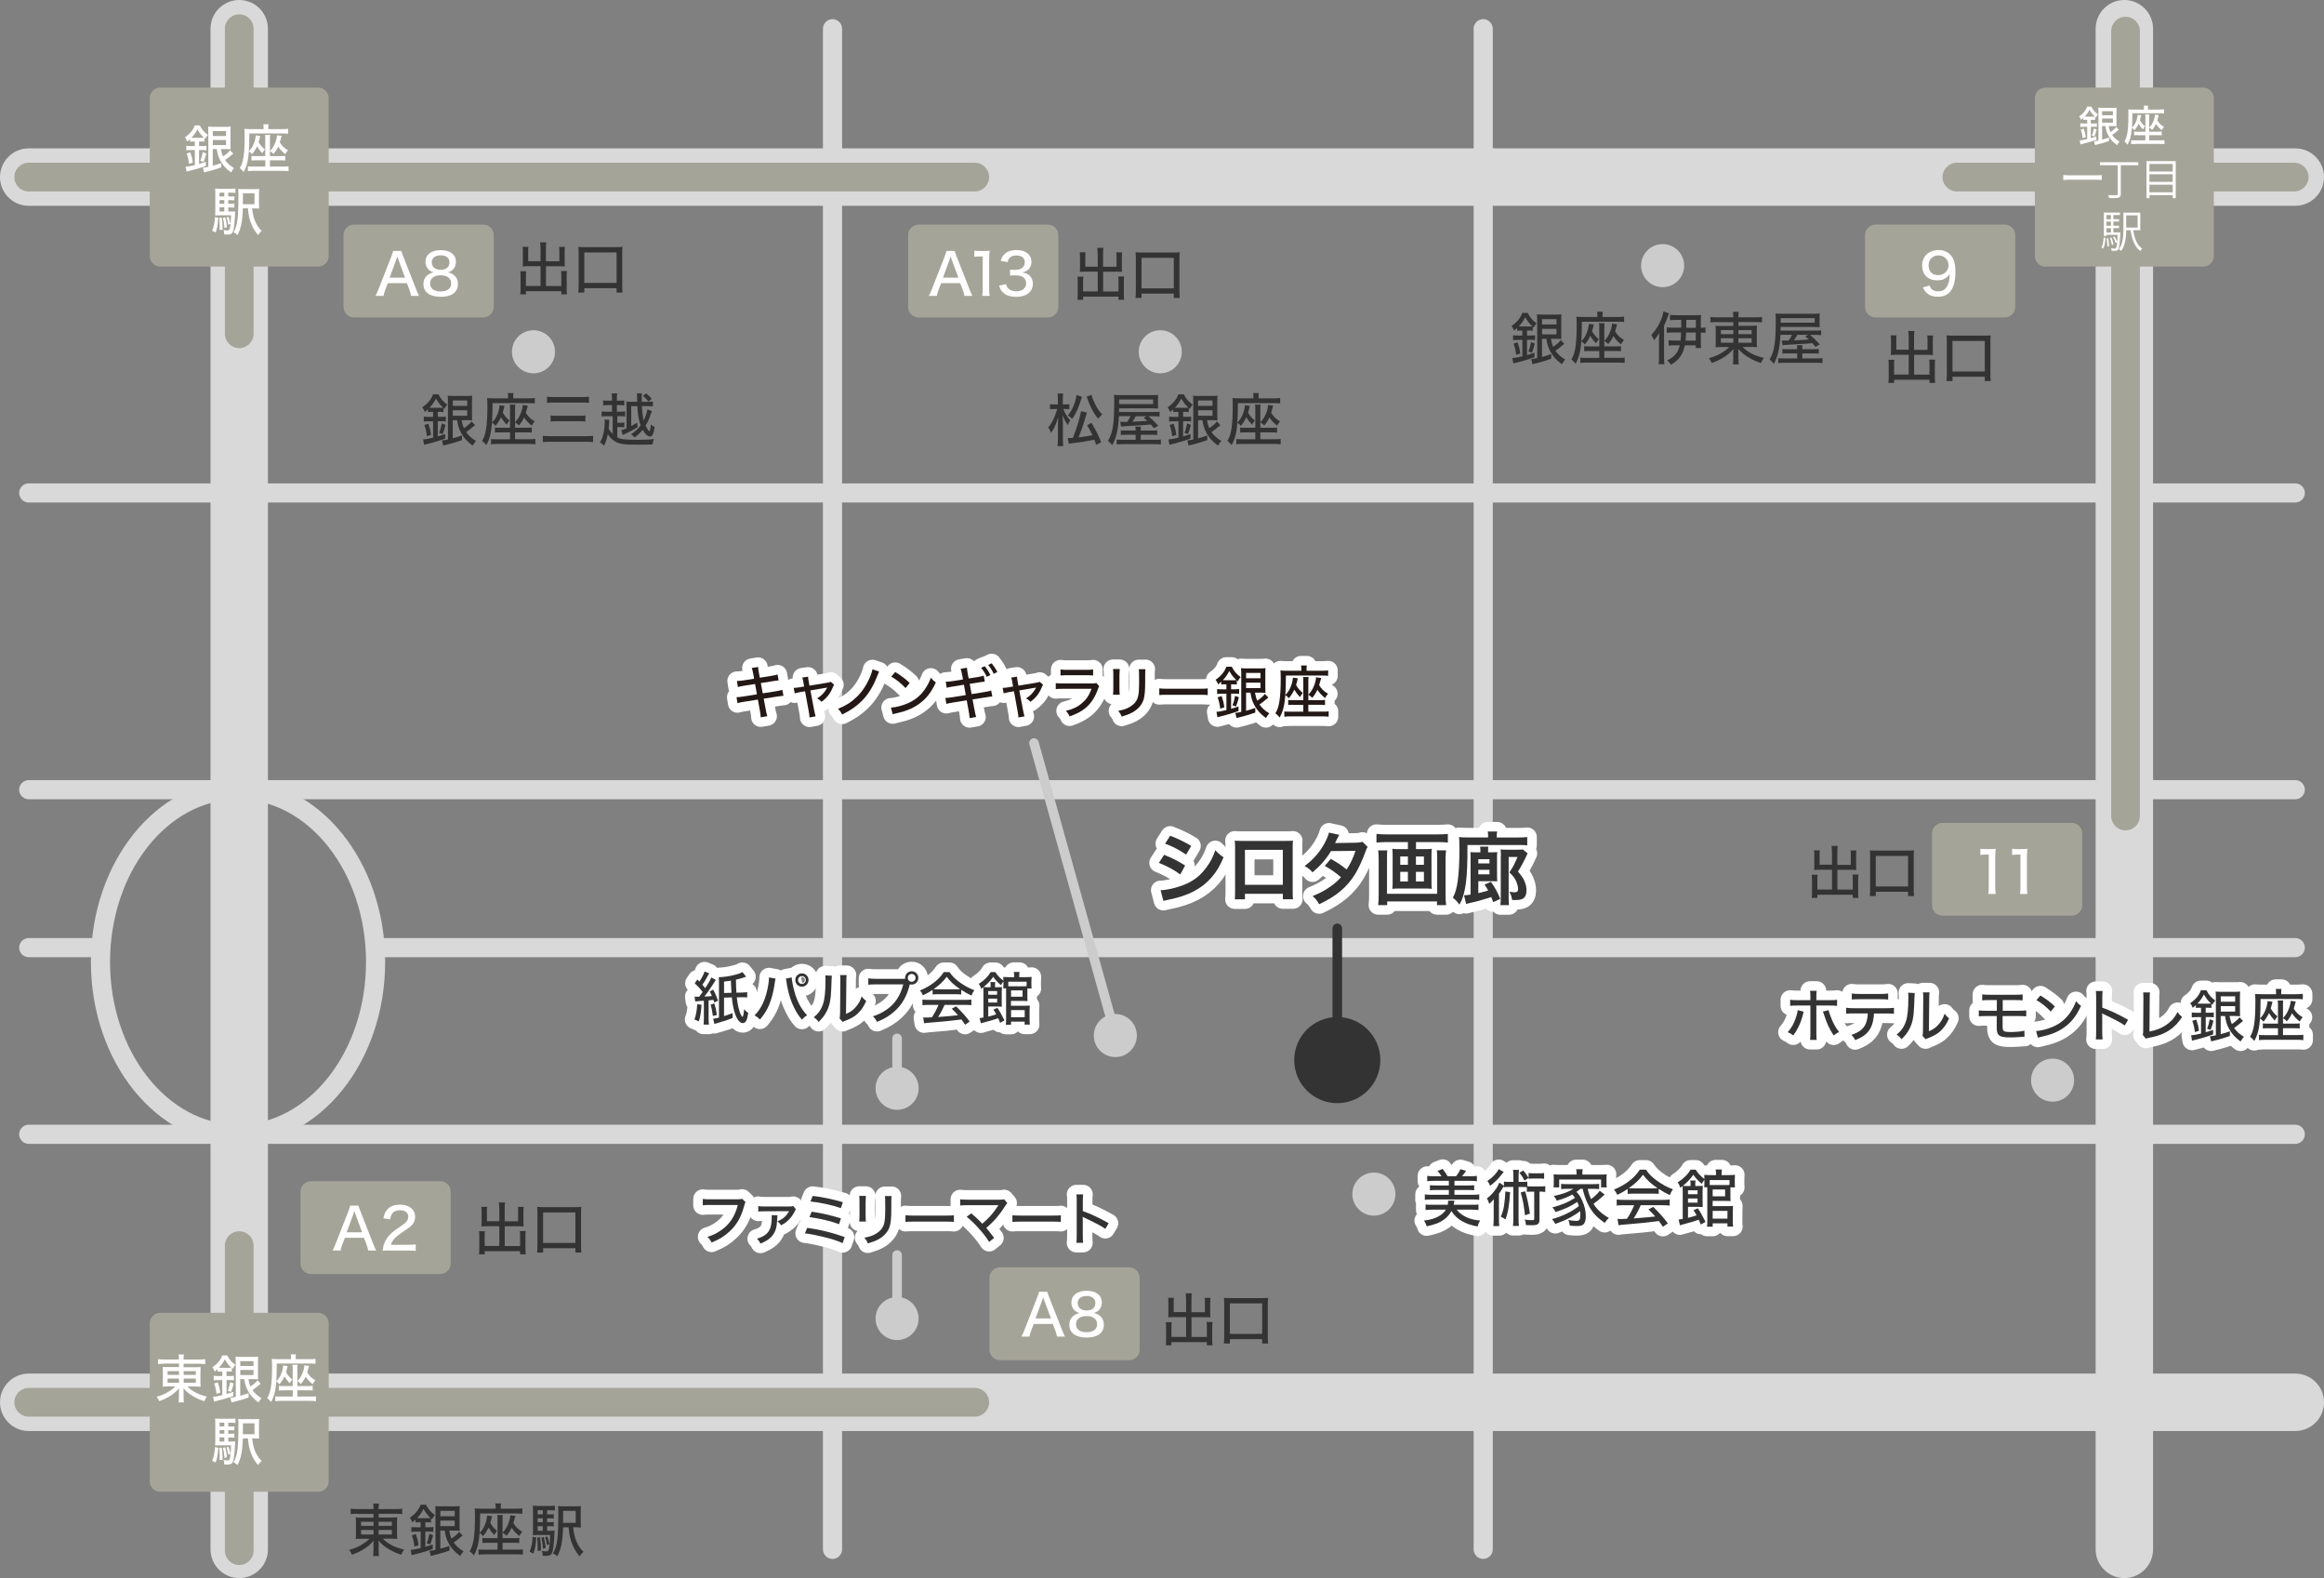 <?xml version="1.0" encoding="UTF-8"?><svg id="_レイヤー_2" xmlns="http://www.w3.org/2000/svg" viewBox="0 0 485.73 329.73"><rect x="0" y="0" width="485.73" height="329.73" fill="#808080" stroke="none"/><defs><style>.cls-1,.cls-2,.cls-3,.cls-4,.cls-5,.cls-6{stroke-width:0px;}.cls-1,.cls-7{fill:#333;}.cls-2{fill:#231815;}.cls-3{fill:#a5a498;}.cls-7,.cls-8{stroke:#fff;stroke-width:4px;}.cls-7,.cls-8,.cls-9{stroke-linecap:round;stroke-linejoin:round;}.cls-8,.cls-9{fill:none;}.cls-9{stroke:#ccc;stroke-width:2px;}.cls-4{fill:#d9d9d9;}.cls-5{fill:#ccc;}.cls-6{fill:#fff;}</style></defs><g id="_地図_引越し先"><path class="cls-3" d="M236,284.2h-27c-1.21,0-2.2-.99-2.2-2.2v-15c0-1.21.99-2.2,2.2-2.2h27c1.21,0,2.2.99,2.2,2.2v15c0,1.21-.99,2.2-2.2,2.2Z"/><path class="cls-4" d="M479.73,43H6c-3.31,0-6-2.69-6-6s2.69-6,6-6h473.73c3.31,0,6,2.69,6,6s-2.69,6-6,6Z"/><path class="cls-4" d="M479.73,105H6c-1.1,0-2-.9-2-2s.9-2,2-2h473.73c1.1,0,2,.9,2,2s-.9,2-2,2Z"/><path class="cls-4" d="M479.73,167H6c-1.1,0-2-.9-2-2s.9-2,2-2h473.73c1.1,0,2,.9,2,2s-.9,2-2,2Z"/><path class="cls-4" d="M21,200H6c-1.1,0-2-.9-2-2s.9-2,2-2h15c1.1,0,2,.9,2,2s-.9,2-2,2Z"/><path class="cls-4" d="M479.73,239H6c-1.1,0-2-.9-2-2s.9-2,2-2h473.73c1.1,0,2,.9,2,2s-.9,2-2,2Z"/><path class="cls-4" d="M479.73,299H6c-3.31,0-6-2.69-6-6s2.69-6,6-6h473.73c3.31,0,6,2.69,6,6s-2.69,6-6,6Z"/><path class="cls-4" d="M444,329.73c-3.31,0-6-2.69-6-6V6c0-3.31,2.69-6,6-6s6,2.69,6,6v317.73c0,3.31-2.69,6-6,6Z"/><path class="cls-4" d="M310,325.73c-1.1,0-2-.9-2-2V6c0-1.1.9-2,2-2s2,.9,2,2v317.73c0,1.1-.9,2-2,2Z"/><path class="cls-4" d="M174,325.73c-1.1,0-2-.9-2-2V6c0-1.1.9-2,2-2s2,.9,2,2v317.73c0,1.1-.9,2-2,2Z"/><path class="cls-4" d="M50,329.73c-3.31,0-6-2.69-6-6V6c0-3.31,2.69-6,6-6s6,2.69,6,6v317.73c0,3.31-2.69,6-6,6Z"/><path class="cls-4" d="M49.75,239c-16.96,0-30.75-17.05-30.75-38s13.79-38,30.75-38,30.75,17.05,30.75,38-13.79,38-30.75,38ZM49.75,167c-14.75,0-26.75,15.25-26.75,34s12,34,26.75,34,26.75-15.25,26.75-34-12-34-26.75-34Z"/><path class="cls-4" d="M479.73,200H79c-1.1,0-2-.9-2-2s.9-2,2-2h400.73c1.1,0,2,.9,2,2s-.9,2-2,2Z"/><circle class="cls-5" cx="287.15" cy="249.5" r="4.5"/><circle class="cls-5" cx="111.5" cy="73.5" r="4.5"/><circle class="cls-5" cx="242.5" cy="73.5" r="4.5"/><circle class="cls-5" cx="347.5" cy="55.5" r="4.5"/><circle class="cls-5" cx="429" cy="225.69" r="4.5"/><circle class="cls-5" cx="187.5" cy="275.5" r="4.5"/><circle class="cls-1" cx="279.5" cy="221.5" r="9"/><path class="cls-7" d="M304.46,252.76c.49.66,1.3,1.26,2.2,1.64.79.34,1.64.53,2.69.62-.29.48-.4.78-.52,1.25-1.39-.27-2.33-.59-3.19-1.07-.99-.56-1.74-1.27-2.29-2.16-.36.69-.9,1.31-1.56,1.79-.9.66-1.82,1.01-3.61,1.4-.13-.47-.18-.56-.55-1.2,1.35-.17,2.21-.42,3.04-.88.69-.39,1.2-.84,1.53-1.4h-2.82c-.56,0-1.03.03-1.43.08v-1.16c.43.05.81.06,1.35.06h3.29c.05-.3.07-.4.07-.61,0-.09,0-.13-.01-.25h1.34c-.08.39-.14.71-.17.86h3.84c.6,0,.96-.01,1.35-.06v1.16c-.4-.05-.86-.08-1.43-.08h-3.12ZM301.29,245.78c-.3-.49-.53-.79-.84-1.12l1.08-.42c.46.6.74,1.03,1.03,1.53h1.77c.35-.43.65-.91.91-1.47l1.17.34c-.25.39-.52.77-.83,1.13h1.75c.6,0,.98-.03,1.35-.08v1.11c-.39-.04-.79-.07-1.35-.07h-3.34v.96h2.98c.52,0,.81-.01,1.14-.06v1.08c-.35-.05-.64-.07-1.14-.07h-2.98v1h3.83c.6,0,.98-.03,1.35-.08v1.14c-.36-.05-.75-.08-1.35-.08h-8.67c-.52,0-.92.03-1.35.08v-1.14c.36.05.79.08,1.35.08h3.67v-1h-2.81c-.51,0-.79.01-1.14.07v-1.08c.34.05.62.06,1.14.06h2.81v-.96h-3.17c-.56,0-.98.03-1.35.07v-1.11c.4.05.81.08,1.35.08h1.65Z"/><path class="cls-7" d="M320,248.99c-.42,0-.61.01-.88.05v-.99c-.25-.03-.47-.04-.83-.04h-.9v6.62c0,.69.01,1.04.08,1.52h-1.25c.05-.47.08-.85.08-1.52v-6.62h-1.07c-.42,0-.64.01-.91.06v-.23q-.03.05-.12.17c-.03.05-.07.12-.12.21-.2.34-.57.91-.79,1.21v5.25c0,.74.01,1.11.07,1.5h-1.25c.05-.42.08-.81.08-1.52v-2.64c0-.49,0-.68.03-1.46-.27.36-.6.69-.97.99-.14-.53-.23-.74-.48-1.14.77-.56,1.27-1.11,2-2.15.23-.34.51-.87.61-1.17l.95.68v-.88c.33.05.58.06,1.16.06h.82v-1.18c0-.61-.03-.91-.08-1.34h1.25c-.06.44-.08.73-.08,1.34v1.18h.66c.56,0,.82-.01,1.16-.06v.97c.18.03.42.04.79.04h1.89c.52,0,.77-.01,1.07-.06v1.22c-.31-.05-.56-.07-1.07-.07h-.14v5.81c0,.96-.35,1.21-1.65,1.21-.36,0-.77-.01-1.18-.04-.04-.49-.1-.83-.25-1.14.57.08,1.01.12,1.56.12.32,0,.42-.07.42-.29v-5.67h-.64ZM314.28,244.88q-.13.14-.51.62c-.66.87-1.48,1.65-2.33,2.26-.18-.46-.26-.6-.58-1,1.08-.7,1.96-1.64,2.38-2.48l1.04.6ZM315.62,249.09c-.16,2.72-.43,4.28-.97,5.71-.36-.27-.55-.39-.98-.57.33-.73.51-1.35.66-2.15.14-.83.26-2,.29-3.13l1,.14ZM318.37,244.56c.49.57.73.91,1.11,1.56l-.88.56c-.35-.73-.52-.99-1.04-1.64l.82-.48ZM318.77,248.92c.46,1.56.74,2.9,1,4.65l-1.04.36c-.22-2.01-.48-3.39-.9-4.77l.94-.25ZM322.73,246.3c-.29-.05-.58-.06-1-.06h-1.25c-.38,0-.7.03-.99.06v-1.21c.26.04.58.07,1,.07h1.24c.44,0,.73-.01,1-.07v1.21Z"/><path class="cls-7" d="M330.32,248.38c-.31.27-.49.42-.83.65.57.61.83,1,1.2,1.82.52,1.17.75,2.18.75,3.29,0,.86-.18,1.43-.55,1.73-.26.21-.65.3-1.35.3-.36,0-.9-.03-1.44-.08-.06-.52-.12-.74-.31-1.18.64.13,1.21.19,1.64.19.71,0,.87-.25.87-1.36,0-.25-.01-.4-.04-.68-1.37,1.05-2.96,1.89-5.19,2.67-.25-.46-.4-.66-.69-1,2.07-.55,4.22-1.59,5.62-2.73-.12-.36-.18-.53-.34-.87-1.38.94-2.82,1.6-4.55,2.11-.16-.36-.32-.61-.65-.96,1.96-.52,3.43-1.13,4.73-1.99-.18-.26-.27-.38-.57-.7-.87.51-1.88.9-3.25,1.29-.18-.42-.33-.64-.62-.99,1.87-.39,3.09-.83,4.11-1.5h-1.3c-.48,0-.87.03-1.27.07v-1.1c.34.05.65.06,1.27.06h5.4c.66,0,.96-.01,1.27-.06v1.1c-.4-.04-.79-.07-1.27-.07h-1.11c.18.88.36,1.4.69,2.16.83-.61,1.5-1.26,1.82-1.75l1.03.8q-.06.05-.19.16c-.13.1-.21.17-.56.49-.53.48-.84.74-1.59,1.27.71,1.18,1.73,2.12,3.21,2.96-.29.27-.53.57-.87,1.04-1.14-.83-1.64-1.27-2.2-1.92-1.14-1.35-1.9-3-2.4-5.21h-.46ZM329.51,245.09c0-.3-.03-.51-.08-.79h1.37c-.05.27-.08.48-.08.78v.34h3.71c.61,0,.95-.01,1.39-.05-.04.26-.05.48-.05.88v.94c0,.39.01.62.05.91h-1.18v-1.65h-8.76v1.65h-1.18c.04-.3.05-.52.05-.91v-.94c0-.37-.01-.6-.05-.88.44.04.78.05,1.39.05h3.43v-.33Z"/><path class="cls-7" d="M340.19,248.43c-.77.52-1.31.83-2.18,1.22-.18-.44-.39-.77-.68-1.09,2.42-.99,4.26-2.41,5.4-4.16h1.29c.65.94,1.2,1.5,2.18,2.22,1.13.83,2.26,1.46,3.45,1.88-.3.42-.49.81-.64,1.21-.84-.39-1.4-.69-2.33-1.3v1.05c-.34-.04-.66-.05-1.14-.05h-4.28c-.36,0-.75.01-1.07.05v-1.04ZM339.41,251.82c-.66,0-1.09.03-1.51.08v-1.27c.42.05.88.08,1.51.08h8.06c.65,0,1.11-.03,1.51-.08v1.27c-.43-.05-.86-.08-1.51-.08h-4.55c-.49,1.12-.91,1.9-1.47,2.76q3.04-.23,4.51-.4c-.55-.61-.81-.88-1.42-1.48l1-.53c1.51,1.51,2.25,2.34,3.05,3.45l-1.03.71c-.42-.64-.57-.84-.83-1.2-2.16.29-4.63.53-6.57.68-1.05.08-1.56.13-1.89.2l-.19-1.33c.29.01.55.03.73.03.1,0,.3-.01.6-.03q.12,0,.64-.03c.64-.97,1.08-1.82,1.5-2.82h-2.15ZM345.53,248.3c.38,0,.64-.01.91-.03-1.39-.95-2.21-1.7-3.04-2.82-.77,1.05-1.62,1.86-2.98,2.82.29.03.46.03.84.03h4.26Z"/><path class="cls-7" d="M355.49,255.88c-.21-.49-.31-.74-.44-1.03-.69.26-1.53.51-3.5,1.04-.14.03-.3.08-.42.13l-.3-1.2q.35-.03.87-.13v-5.8c0-.57-.01-.78-.04-1.07-.16.12-.23.18-.47.35-.16-.49-.27-.75-.53-1.12.75-.49,1.04-.73,1.64-1.31.47-.47.79-.9,1.03-1.35h1.09c.35.65.96,1.3,1.81,1.95v-.08c0-.34-.01-.55-.04-.77.31.03.59.04,1.13.04h1.34v-.26c0-.35-.03-.62-.08-.92h1.3c-.05.27-.06.51-.06.92v.26h1.46c.52,0,.97-.03,1.34-.06-.03.26-.04.53-.04.9v.87c0,.36.01.64.04.86h-.95v1.89c0,.48.01.75.04.97-.3-.03-.6-.04-1.03-.04h-2.73v1.09h3.21c.47,0,.78-.01,1.05-.05-.03.31-.04.61-.04,1.07v2.05c0,.57.01.88.05,1.21h-1.17v-.68h-3.09v.7h-1.18c.04-.31.06-.65.06-1.18v-6.41c0-.34,0-.42-.01-.65h-.64c.03-.26.04-.49.04-.78v-.77c-.27.31-.4.51-.53.85-.83-.7-1.26-1.16-1.78-1.91-.65.91-1.3,1.6-2.21,2.33.18.01.48.03.92.03h.7v-.46c0-.29-.01-.47-.07-.7h1.12c-.04.21-.05.4-.05.71v.44h.52c.51,0,.79-.01,1.04-.05-.03.33-.04.64-.04,1.1v2.26c0,.49.01.82.03,1.09-.23-.03-.47-.04-.84-.04h-2.24v2.29c.83-.21,1.21-.32,1.79-.52-.26-.48-.33-.6-.64-1.07l.9-.4c.52.74.88,1.39,1.61,2.83l-.97.56ZM354.8,249.52v-.82h-2v.82h2ZM352.8,251.29h2v-.88h-2v.88ZM361.49,246.57h-4.15v1.03c.2.01.29.01.49.01h2.78c.4,0,.57,0,.87-.03v-1.01ZM357.96,249.96h2.6v-1.42h-2.6v1.42ZM357.96,254.62h3.09v-1.61h-3.09v1.61Z"/><path class="cls-7" d="M155.81,251.17q-.11.19-.29.84c-.61,2.27-1.54,3.91-2.99,5.25-1.08,1.02-2.13,1.67-3.81,2.36-.26-.54-.41-.73-.86-1.19,1.07-.32,1.76-.65,2.66-1.25,1.9-1.25,3.07-2.96,3.69-5.41h-5.72c-.8,0-1.14.01-1.6.07v-1.33c.48.07.82.08,1.62.08h5.5c.61,0,.77-.01,1.08-.11l.71.67Z"/><path class="cls-7" d="M162.51,253.9c-.04.17-.05.31-.07.8-.07,1.72-.31,2.55-.96,3.41-.54.72-1.29,1.22-2.54,1.73-.24-.48-.35-.64-.72-1.03,1.33-.38,2.16-.97,2.61-1.83.31-.6.47-1.5.47-2.65,0-.16,0-.24-.04-.42h1.25ZM158.49,252.01c.37.07.74.08,1.36.08h5.08c.54-.01.62-.02.86-.1l.56.67c-.12.17-.12.18-.36.65-.34.68-.88,1.37-1.48,1.88-.37.32-.67.52-1.24.83-.29-.38-.41-.52-.79-.84,1.09-.43,1.76-.98,2.35-1.96t.06-.1s.02-.02.04-.06h-.01c-.11,0-.2.01-.31.01l-4.79.02c-.83.01-.95.01-1.34.06v-1.16Z"/><path class="cls-7" d="M168.71,256.55c2.92.42,5.16.97,7.84,1.94l-.44,1.25c-1.2-.53-2.27-.88-4.17-1.33-1.49-.36-2.45-.55-3.71-.71l.48-1.15ZM169.65,253.18c1.93.26,3.78.68,6.12,1.39l-.4,1.22c-1.72-.65-3.92-1.17-6.19-1.48l.47-1.14ZM169.86,249.88c2.17.26,3.73.59,6.3,1.31l-.41,1.24c-1.82-.64-4.31-1.18-6.36-1.39l.47-1.15Z"/><path class="cls-7" d="M180.98,249.87q-.04.29-.06,1.28v2.63c0,.67.01,1.08.06,1.45h-1.4c.05-.48.06-.76.06-1.45v-2.63c0-.62-.01-.92-.06-1.28h1.4ZM186.35,249.9c-.05.38-.06.55-.06,1.32v1.29c0,1.89-.1,2.93-.31,3.66-.34,1.15-1.12,2.06-2.33,2.75-.6.34-1.19.56-2.27.89-.19-.5-.3-.68-.72-1.2,1.2-.24,1.76-.43,2.39-.82,1.04-.61,1.6-1.36,1.8-2.41.11-.55.17-1.36.17-2.49v-.44s-.01-1.21-.01-1.21c0-.9-.01-1.01-.06-1.33h1.4Z"/><path class="cls-7" d="M189.24,253.91c.44.06.96.08,1.85.08h6.49c1.03,0,1.32-.01,1.79-.07v1.39c-.53-.05-.91-.06-1.8-.06h-6.46c-1.01,0-1.37.01-1.86.06v-1.4Z"/><path class="cls-7" d="M203,253.53c.68.55,1.08.91,1.58,1.42l.73.73c.56-.47,1.15-1.03,1.58-1.5.58-.62,1.32-1.61,1.68-2.22t.06-.1s.01-.04.04-.06c-.12.01-.25.02-.48.02h-5.9c-.77,0-1.06.01-1.61.06v-1.29c.48.06.88.08,1.63.08h6.67c.47,0,.61-.01.86-.1l.7.8c-.16.17-.24.26-.5.68-1.13,1.8-2.46,3.33-3.91,4.51.44.5.97,1.18,1.65,2.09l-1.04.84c-.65-1.02-1.29-1.85-2.31-2.97-.89-.98-1.51-1.57-2.39-2.29l.96-.71Z"/><path class="cls-7" d="M211.59,253.91c.44.06.96.08,1.85.08h6.49c1.03,0,1.32-.01,1.79-.07v1.39c-.53-.05-.91-.06-1.8-.06h-6.46c-1.01,0-1.37.01-1.86.06v-1.4Z"/><path class="cls-7" d="M224.97,259.68c.06-.52.07-.82.07-1.54v-7.14c0-.83-.01-1.1-.07-1.44h1.42c-.05.38-.07.79-.07,1.46v2.03c1.72.6,3.39,1.39,5.4,2.53l-.7,1.19c-.54-.37-.85-.56-1.49-.91-.91-.49-2.22-1.14-2.87-1.42q-.2-.08-.38-.2,0,.17.02.47c0,.11.01.48.01.6v2.83c0,.64.02,1.09.07,1.54h-1.42Z"/><path class="cls-6" d="M220.93,279.28c-.08-.41-.22-.9-.35-1.25l-.54-1.4h-3.98l-.54,1.4c-.2.52-.28.79-.36,1.25h-1.68c.2-.36.38-.76.64-1.4l2.66-6.8c.23-.59.32-.88.38-1.17h1.73c.06.26.12.44.41,1.17l2.67,6.8c.3.74.46,1.1.62,1.4h-1.67ZM218.28,271.76q-.05-.12-.24-.72-.2.62-.24.72l-1.37,3.72h3.23l-1.38-3.72Z"/><path class="cls-6" d="M229.85,274.91c.58.46.86,1.07.86,1.87,0,1.73-1.28,2.69-3.59,2.69s-3.62-.97-3.62-2.67c0-.85.34-1.51,1.02-1.98.38-.26.67-.37,1.14-.46-.44-.11-.76-.26-1.09-.59-.4-.37-.65-.97-.65-1.57,0-1.54,1.22-2.5,3.18-2.5s3.19.94,3.19,2.43c0,1.13-.64,1.96-1.72,2.22.52.07.86.23,1.27.55ZM224.9,276.69c0,1.06.8,1.67,2.18,1.67s2.22-.61,2.22-1.67-.83-1.71-2.2-1.71-2.21.65-2.21,1.71ZM225.25,272.27c0,.96.71,1.55,1.86,1.55s1.83-.58,1.83-1.54-.72-1.49-1.85-1.49-1.85.58-1.85,1.48Z"/><rect class="cls-3" x="65" y="249" width="27" height="15"/><path class="cls-3" d="M92,266.2h-27c-1.21,0-2.2-.99-2.2-2.2v-15c0-1.21.99-2.2,2.2-2.2h27c1.21,0,2.2.99,2.2,2.2v15c0,1.21-.99,2.2-2.2,2.2ZM67.2,261.8h22.6v-10.6h-22.6v10.6Z"/><path class="cls-6" d="M76.96,261.28c-.08-.41-.22-.9-.35-1.25l-.54-1.4h-3.98l-.54,1.4c-.2.52-.28.79-.36,1.25h-1.68c.2-.36.38-.76.64-1.4l2.66-6.8c.23-.59.32-.88.38-1.17h1.73c.06.26.12.44.41,1.17l2.67,6.8c.3.74.46,1.1.62,1.4h-1.67ZM74.31,253.76q-.05-.12-.24-.72-.2.62-.24.72l-1.37,3.72h3.23l-1.38-3.72Z"/><path class="cls-6" d="M81.44,261.28c-.88,0-1.06.01-1.46.06.08-.74.17-1.13.34-1.56.31-.82.84-1.55,1.61-2.23.41-.36.78-.64,1.92-1.4,1.14-.77,1.48-1.21,1.48-1.94,0-.83-.68-1.34-1.76-1.34-.74,0-1.3.25-1.63.74-.2.31-.3.58-.38,1.15l-1.43-.19c.16-.85.37-1.34.8-1.85.56-.66,1.46-1.01,2.6-1.01,1.99,0,3.23.97,3.23,2.53,0,.91-.35,1.55-1.21,2.21-.37.28-.54.4-1.61,1.12-1.34.9-1.94,1.58-2.25,2.52h3.57c.7,0,1.22-.02,1.63-.08v1.35c-.53-.05-.98-.07-1.68-.07h-3.75Z"/><path class="cls-3" d="M433,191.33h-27c-1.21,0-2.2-.99-2.2-2.2v-15c0-1.21.99-2.2,2.2-2.2h27c1.21,0,2.2.99,2.2,2.2v15c0,1.21-.99,2.2-2.2,2.2Z"/><path class="cls-6" d="M413.9,177.34c.34.06.59.07,1.12.07h.96c.53,0,.71-.01,1.13-.06-.07.73-.1,1.29-.1,1.99v5.96c0,.61.02,1.01.1,1.49h-1.55c.07-.46.1-.89.1-1.49v-6.74h-.6c-.41,0-.74.02-1.15.07v-1.29Z"/><path class="cls-6" d="M420.53,177.34c.34.06.59.07,1.12.07h.96c.53,0,.71-.01,1.13-.06-.07.73-.1,1.29-.1,1.99v5.96c0,.61.02,1.01.1,1.49h-1.55c.07-.46.1-.89.1-1.49v-6.74h-.6c-.41,0-.74.02-1.15.07v-1.29Z"/><path class="cls-3" d="M419,66.33h-27c-1.21,0-2.2-.99-2.2-2.2v-15c0-1.21.99-2.2,2.2-2.2h27c1.21,0,2.2.99,2.2,2.2v15c0,1.21-.99,2.2-2.2,2.2Z"/><path class="cls-6" d="M403.29,59.64c.13.36.22.52.38.71.31.35.82.53,1.45.53.82,0,1.39-.34,1.82-1.05.23-.38.4-.92.48-1.51.04-.25.06-.56.08-1.08-.2.34-.31.47-.58.68-.56.46-1.16.66-2,.66-.98,0-1.79-.29-2.34-.84-.54-.54-.84-1.34-.84-2.25,0-1.94,1.38-3.24,3.48-3.24,1.25,0,2.31.59,2.89,1.62.4.67.59,1.68.59,2.99,0,1.87-.41,3.32-1.15,4.14-.64.68-1.42,1-2.53,1-.89,0-1.58-.2-2.13-.62-.42-.32-.66-.64-1-1.33l1.39-.38ZM405.15,57.48c1.19,0,2.11-.9,2.11-2.06s-.9-2.06-2.11-2.06c-.59,0-1.12.22-1.5.6-.38.38-.56.88-.56,1.49,0,1.28.76,2.04,2.06,2.04Z"/><path class="cls-3" d="M101,66.33h-27c-1.21,0-2.2-.99-2.2-2.2v-15c0-1.21.99-2.2,2.2-2.2h27c1.21,0,2.2.99,2.2,2.2v15c0,1.21-.99,2.2-2.2,2.2Z"/><path class="cls-6" d="M85.93,61.82c-.08-.41-.22-.9-.35-1.25l-.54-1.4h-3.98l-.54,1.4c-.2.52-.28.79-.36,1.25h-1.68c.2-.36.38-.76.64-1.4l2.66-6.8c.23-.59.32-.88.38-1.18h1.73c.06.26.12.44.41,1.18l2.67,6.8c.3.74.46,1.1.62,1.4h-1.67ZM83.28,54.3q-.05-.12-.24-.72-.2.62-.24.72l-1.37,3.72h3.23l-1.38-3.72Z"/><path class="cls-6" d="M94.85,57.46c.58.46.86,1.07.86,1.87,0,1.73-1.28,2.69-3.59,2.69s-3.62-.97-3.62-2.67c0-.85.34-1.51,1.02-1.98.38-.26.67-.37,1.14-.46-.44-.11-.76-.26-1.09-.59-.4-.37-.65-.97-.65-1.57,0-1.54,1.22-2.49,3.18-2.49s3.19.94,3.19,2.43c0,1.13-.64,1.96-1.72,2.22.52.07.86.23,1.27.55ZM89.9,59.23c0,1.05.8,1.67,2.18,1.67s2.22-.61,2.22-1.67-.83-1.71-2.2-1.71-2.21.65-2.21,1.71ZM90.25,54.82c0,.96.71,1.55,1.86,1.55s1.83-.58,1.83-1.54-.72-1.49-1.85-1.49-1.85.58-1.85,1.47Z"/><path class="cls-3" d="M219,66.33h-27c-1.21,0-2.2-.99-2.2-2.2v-15c0-1.21.99-2.2,2.2-2.2h27c1.21,0,2.2.99,2.2,2.2v15c0,1.21-.99,2.2-2.2,2.2Z"/><path class="cls-6" d="M201.58,61.82c-.08-.41-.22-.9-.35-1.25l-.54-1.4h-3.98l-.54,1.4c-.2.52-.28.79-.36,1.25h-1.68c.2-.36.38-.76.64-1.4l2.66-6.8c.23-.59.32-.88.38-1.18h1.73c.06.26.12.44.41,1.18l2.67,6.8c.3.74.46,1.1.62,1.4h-1.67ZM198.93,54.3q-.05-.12-.24-.72-.2.62-.24.72l-1.37,3.72h3.23l-1.38-3.72Z"/><path class="cls-6" d="M203.63,52.37c.34.06.59.07,1.12.07h.96c.53,0,.71-.01,1.13-.06-.07.73-.1,1.3-.1,1.99v5.96c0,.61.02,1.01.1,1.49h-1.55c.07-.46.1-.89.1-1.49v-6.74h-.6c-.41,0-.74.02-1.15.07v-1.29Z"/><path class="cls-6" d="M210.27,59.38c.16.55.3.78.63,1.03.41.3.9.46,1.5.46,1.26,0,2.07-.65,2.07-1.67,0-1.08-.78-1.67-2.21-1.67-.46,0-.78.01-1.16.06v-1.27c.29.05.66.07.96.07.61,0,1.16-.12,1.46-.32.44-.29.67-.73.67-1.27,0-.92-.64-1.42-1.81-1.42-.66,0-1.14.2-1.45.6-.17.22-.24.38-.35.78l-1.43-.26c.2-.67.4-1.01.78-1.38.59-.58,1.45-.88,2.53-.88,1.9,0,3.12.97,3.12,2.47,0,.73-.31,1.38-.84,1.76-.29.22-.54.31-1.14.46.83.11,1.28.31,1.7.77.4.43.58.95.58,1.65,0,.65-.26,1.3-.71,1.73-.62.61-1.58.94-2.78.94-1.32,0-2.27-.35-2.92-1.07-.29-.32-.43-.62-.65-1.27l1.43-.3Z"/><path class="cls-7" d="M243.31,178.61c1.7.68,2.97,1.32,4.39,2.24l-1.02,1.86c-1.32-.97-2.79-1.76-4.47-2.42l1.1-1.68ZM242.56,186c1.25-.02,3.05-.41,4.77-1.07,2.04-.79,3.45-1.86,4.77-3.63.89-1.19,1.4-2.18,1.91-3.65.68.71.92.92,1.72,1.47-.76,1.83-1.45,2.97-2.47,4.17-2.09,2.41-4.9,3.88-8.96,4.68-.59.12-.83.17-1.15.26l-.58-2.24ZM244.58,174.62c1.7.66,3,1.29,4.39,2.13l-1.06,1.81c-1.5-1.01-2.97-1.78-4.4-2.28l1.07-1.67Z"/><path class="cls-7" d="M260.2,186.76v1.15h-2.13c.05-.4.07-.79.07-1.42v-9.45c0-.63-.02-.94-.07-1.39.4.03.74.05,1.4.05h9.37c.71,0,1.01-.02,1.39-.05-.03.43-.05.76-.05,1.37v9.43c0,.61.02,1.06.07,1.44h-2.13v-1.14h-7.92ZM268.12,177.57h-7.92v7.31h7.92v-7.31Z"/><path class="cls-7" d="M285.85,176.98c-.21.28-.25.35-.51,1.11-.53,1.5-1.43,3.43-2.11,4.54-1.68,2.74-4.01,4.68-7.52,6.3-.53-.89-.74-1.17-1.37-1.7,1.4-.58,2.23-.99,3.22-1.65,1.17-.76,1.86-1.35,2.71-2.29-1.15-.99-2.14-1.68-3.38-2.36l1.25-1.47c1.39.77,2.08,1.24,3.32,2.21.78-1.19,1.34-2.34,1.85-3.89l-5.13.05c-1.02,1.7-2.19,3.04-3.86,4.44-.54-.61-.79-.83-1.65-1.32,1.81-1.35,3.13-2.85,4.14-4.7.48-.87.81-1.68.96-2.29l2.14.48q-.18.3-.49.92c-.2.45-.31.64-.4.79q.26-.03,4.29-.07c.68-.02,1.02-.05,1.45-.2l1.11,1.11Z"/><path class="cls-7" d="M289.72,175.95c-.74,0-1.35.03-2.03.1v-1.81c.61.07,1.22.1,2,.1h10.89c.74,0,1.39-.03,2.03-.1v1.81c-.59-.07-1.34-.1-2.01-.1h-4.65v1.47h1.96c.59,0,.97-.02,1.35-.07-.05.36-.07.71-.07,1.24v5.91c0,.61.02.86.07,1.22-.43-.05-.69-.07-1.45-.07h-5.33c-.79,0-1.06.02-1.48.07.05-.4.07-.63.07-1.22v-5.91c0-.53-.02-.82-.07-1.24.38.05.76.07,1.35.07h1.91v-1.47h-4.54ZM302.23,177.67c-.07.58-.1,1.27-.1,1.85v7.39c0,.86.03,1.52.12,2.21h-1.91v-.77h-10.41v.77h-1.88c.07-.69.1-1.32.1-2.19v-7.42c0-.66-.03-1.24-.1-1.83h1.91c-.05.38-.07.73-.07,1.47v7.6h10.49v-7.64c0-.66-.02-1.02-.08-1.44h1.93ZM292.66,178.96v1.73h1.6v-1.73h-1.6ZM292.66,182.17v2.01h1.6v-2.01h-1.6ZM295.94,180.69h1.67v-1.73h-1.67v1.73ZM295.94,184.18h1.67v-2.01h-1.67v2.01Z"/><path class="cls-7" d="M311.03,174.68c0-.35-.02-.64-.08-.94h1.96c-.05.28-.08.56-.08.97v.28h4.47c.79,0,1.37-.03,1.9-.1v1.75c-.46-.07-.91-.08-1.8-.08h-10.69c0,4.02-.08,5.86-.31,7.75-.13,1.11-.36,2.19-.64,3.07-.2.63-.35.92-.73,1.63-.45-.61-.76-.94-1.37-1.47.51-.91.79-1.93,1.02-3.5.21-1.62.35-3.86.35-6.52,0-.23-.02-.63-.02-1.19,0-.79-.02-.94-.07-1.43.56.07,1.02.08,2.09.08h3.99v-.31ZM307.37,179.52c0-.71-.02-1.06-.05-1.48.31.03.59.05,1.2.05h.89v-.38c0-.36-.02-.58-.07-.81h1.73c-.05.26-.05.4-.05.81v.38h.63c.69,0,.97-.02,1.29-.05-.05.33-.05.58-.05,1.25v3.41q0,.94.05,1.45c-.31-.02-.59-.03-.97-.03h-2.99v2.49c.88-.2,1.44-.35,2.06-.54-.23-.43-.36-.63-.76-1.25l1.34-.56c.87,1.25,1.34,2.08,1.95,3.56l-1.48.68c-.2-.56-.26-.73-.4-1.07q-.23.08-.68.23c-.96.31-2.57.76-3.81,1.01-.28.07-.51.13-.76.21l-.45-1.81c.38-.02.78-.05,1.37-.15v-7.39ZM311.31,180.41v-.89h-2.33v.89h2.33ZM308.98,182.68h2.33v-.94h-2.33v.94ZM313.7,178.87c0-.64-.02-.99-.07-1.38.4.03.71.05,1.32.05h2.09c.56,0,.92-.02,1.25-.05l.99.81c-.05.1-.07.13-.17.36-.43.99-1.3,2.64-1.85,3.46.73.82,1.04,1.27,1.34,1.95.3.68.45,1.3.45,1.98,0,.84-.28,1.45-.78,1.73-.36.2-.86.28-1.62.28-.17,0-.3,0-.61-.02-.1-.71-.26-1.17-.58-1.73.45.08.78.13,1.02.13.63,0,.81-.17.81-.73,0-.41-.17-1.02-.4-1.58-.3-.66-.63-1.09-1.42-1.85.74-1.09,1.01-1.6,1.7-3.22h-1.85v8.5c0,.64.02,1.06.07,1.57h-1.8c.05-.46.08-.86.08-1.55v-8.71Z"/><path class="cls-5" d="M187.5,276.5c-.55,0-1-.45-1-1v-13.27c0-.55.45-1,1-1s1,.45,1,1v13.27c0,.55-.45,1-1,1Z"/><circle class="cls-5" cx="187.5" cy="227.39" r="4.5"/><path class="cls-7" d="M146.63,209.94c-.13,1.71-.26,2.55-.58,3.47l-.91-.4c.34-.89.48-1.7.59-3.2l.9.13ZM146.14,208.23q.54-.68.73-.96c-.55-.72-.94-1.15-1.67-1.82l.55-.79c.23.22.29.28.44.43.59-.94.91-1.58,1.07-2.11l.96.4c-.08.13-.14.24-.29.52-.31.61-.64,1.14-1.13,1.85.29.32.37.43.6.72.71-1.09,1.12-1.81,1.27-2.24l.94.52q-.11.14-.73,1.13c-.58.91-1.19,1.76-1.66,2.34q.1-.01.26-.01c.55-.02.89-.05,1.31-.1-.18-.42-.23-.54-.44-.97l.73-.36c.41.79.73,1.54,1,2.3l-.8.38c-.07-.26-.11-.4-.17-.55-.46.06-.79.1-1.01.11v3.8c0,.58.02.9.07,1.26h-1.13c.05-.37.07-.71.07-1.26v-3.72q-.17.01-.83.05c-.61.05-.66.05-.97.1l-.14-1.03c.24.04.34.04.71.04h.25ZM149.31,209.67c.23.74.36,1.32.52,2.4l-.83.22c-.17-1.19-.29-1.8-.47-2.39l.78-.23ZM155.95,204.08c-1.34.43-1.39.46-2.13.61q.01,1.61.1,2.72l1.1-.02q.73-.04.78-.04s.14-.02.37-.06v1.12c-.17-.02-.32-.04-.83-.04h-.34l-1,.02c.14,1.32.32,2.17.64,3.14.17.48.36.82.58.98.16-.36.26-.92.31-1.66.25.34.48.54.86.78-.22,1.55-.54,2.14-1.16,2.14-.56,0-1.12-.65-1.54-1.78-.35-.95-.59-2.12-.73-3.59l-1.63.05v3.86c1.03-.34,1.07-.35,1.78-.62l.02,1.01c-1.29.5-1.4.54-3.41,1.12-.2.06-.28.08-.41.13l-.25-1.1c.29-.02.46-.05,1.21-.23v-7.34c0-.49-.01-.74-.05-1.09,1.42-.08,2.34-.23,3.49-.54.73-.19,1.1-.32,1.46-.55l.77.97ZM152.88,207.44q-.07-.96-.12-2.54c-.5.08-.73.12-1.43.19v2.39l1.55-.04Z"/><path class="cls-7" d="M162.1,204.47c-.05.16-.06.2-.1.44-.18,1.4-.48,2.82-.82,3.86-.53,1.69-1.26,3-2.35,4.25-.48-.47-.64-.59-1.13-.86.72-.71,1.22-1.43,1.73-2.48.53-1.1.97-2.64,1.18-4.13.07-.53.11-.89.11-1.33l1.38.25ZM165.47,204.22c.04.67.24,1.75.53,2.81.58,2.17,1.4,3.74,2.69,5.1-.5.32-.67.46-1.08.92-.66-.77-1.07-1.38-1.58-2.4-.62-1.22-1.08-2.55-1.39-4.05-.11-.47-.14-.66-.31-1.75-.04-.17-.05-.23-.08-.38l1.24-.24ZM168.99,204.77c0,.77-.62,1.39-1.39,1.39s-1.38-.62-1.38-1.39.61-1.39,1.38-1.39,1.39.62,1.39,1.39ZM166.8,204.77c0,.44.36.82.8.82s.82-.37.82-.82-.36-.82-.82-.82-.8.37-.8.82Z"/><path class="cls-7" d="M173.86,203.88q-.05.31-.12,2.66c-.08,2.3-.35,3.6-.98,4.82-.41.79-.86,1.38-1.67,2.16-.36-.48-.53-.64-1.01-.96.95-.77,1.54-1.61,1.93-2.75.36-1.07.52-2.58.52-5.05,0-.5-.01-.67-.04-.96l1.37.07ZM176.96,203.74c-.06.41-.07.6-.07,1.45l-.07,6.66c.91-.38,1.44-.76,1.99-1.38.6-.66,1.01-1.38,1.28-2.28.35.46.48.59.95.96-.49,1.14-1.09,2.01-1.85,2.7-.68.61-1.33.97-2.57,1.45-.23.08-.36.14-.49.22l-.65-.71c.07-.29.08-.48.1-1.09l.06-6.54v-.29c0-.62-.01-.85-.06-1.16h1.38Z"/><path class="cls-7" d="M189.18,204.52c-.01-.06-.01-.13-.01-.19,0-.77.61-1.39,1.38-1.39s1.39.62,1.39,1.39-.62,1.39-1.39,1.39c-.13,0-.26-.02-.38-.06-.02.06-.05.14-.07.25-.6,2.28-1.54,3.91-2.99,5.26-1.08,1.01-2.13,1.66-3.81,2.35-.26-.54-.41-.72-.86-1.17,1.07-.34,1.76-.66,2.66-1.25,1.89-1.25,3.07-2.97,3.69-5.42h-5.72c-.8,0-1.13.02-1.59.08v-1.34c.48.07.82.1,1.62.1h6.09ZM189.74,204.32c0,.44.36.82.8.82s.82-.37.82-.82-.36-.82-.82-.82-.8.37-.8.82Z"/><path class="cls-7" d="M194.91,206.83c-.71.48-1.21.77-2.01,1.13-.17-.41-.36-.71-.62-1.01,2.23-.91,3.93-2.22,4.98-3.84h1.19c.6.86,1.1,1.38,2.01,2.05,1.04.77,2.09,1.34,3.18,1.74-.28.38-.46.74-.59,1.12-.78-.36-1.3-.64-2.15-1.2v.97c-.31-.04-.61-.05-1.05-.05h-3.95c-.34,0-.7.01-.98.05v-.96ZM194.19,209.96c-.61,0-1.01.02-1.39.07v-1.18c.38.05.82.07,1.39.07h7.44c.6,0,1.02-.02,1.39-.07v1.18c-.4-.05-.79-.07-1.39-.07h-4.2c-.46,1.03-.84,1.75-1.36,2.54q2.81-.22,4.16-.37c-.5-.56-.74-.82-1.31-1.37l.92-.49c1.39,1.39,2.08,2.16,2.82,3.18l-.95.66c-.38-.59-.53-.78-.77-1.1-1.99.26-4.27.49-6.06.62-.97.07-1.44.12-1.74.18l-.18-1.22c.26.01.5.02.67.02.1,0,.28-.01.55-.02q.11,0,.59-.02c.59-.9,1-1.68,1.38-2.6h-1.98ZM199.84,206.71c.35,0,.59-.01.84-.02-1.28-.88-2.04-1.57-2.81-2.6-.71.97-1.5,1.71-2.75,2.6.26.02.42.02.78.02h3.93Z"/><path class="cls-7" d="M209.04,213.7c-.19-.46-.29-.68-.41-.95-.64.24-1.42.47-3.23.96-.13.02-.28.07-.38.12l-.28-1.1q.32-.02.8-.12v-5.35c0-.53-.01-.72-.04-.98-.14.11-.22.17-.43.32-.14-.46-.25-.7-.49-1.03.7-.46.96-.67,1.51-1.21.43-.43.73-.83.95-1.25h1.01c.32.6.89,1.2,1.67,1.8v-.07c0-.31-.01-.5-.04-.71.29.02.54.04,1.04.04h1.24v-.24c0-.32-.02-.58-.07-.85h1.2c-.05.25-.06.47-.06.85v.24h1.34c.48,0,.9-.02,1.24-.06-.02.24-.04.49-.04.83v.8c0,.34.01.59.04.79h-.88v1.74c0,.44.01.7.04.9-.28-.02-.55-.04-.95-.04h-2.52v1.01h2.96c.43,0,.72-.01.97-.05-.02.29-.04.56-.04.98v1.89c0,.53.01.82.05,1.12h-1.08v-.62h-2.85v.65h-1.09c.04-.29.06-.6.06-1.09v-5.91c0-.31,0-.38-.01-.6h-.59c.02-.24.04-.46.04-.72v-.71c-.25.29-.37.47-.49.78-.77-.65-1.16-1.07-1.64-1.76-.6.84-1.2,1.48-2.04,2.15.17.01.44.02.85.02h.65v-.42c0-.26-.01-.43-.06-.65h1.03c-.04.19-.05.37-.05.66v.41h.48c.47,0,.73-.01.96-.05-.02.3-.04.59-.04,1.02v2.09c0,.46.01.76.02,1.01-.22-.02-.43-.04-.78-.04h-2.06v2.11c.77-.19,1.12-.3,1.66-.48-.24-.44-.3-.55-.59-.98l.83-.37c.48.68.82,1.28,1.49,2.61l-.9.52ZM208.4,207.84v-.76h-1.85v.76h1.85ZM206.56,209.47h1.85v-.82h-1.85v.82ZM214.57,205.12h-3.83v.95c.18.01.26.01.46.01h2.57c.37,0,.53,0,.8-.02v-.94ZM211.32,208.25h2.4v-1.31h-2.4v1.31ZM211.32,212.54h2.85v-1.49h-2.85v1.49Z"/><path class="cls-5" d="M187.5,228.39c-.55,0-1-.45-1-1v-10.43c0-.55.45-1,1-1s1,.45,1,1v10.43c0,.55-.45,1-1,1Z"/><path class="cls-1" d="M279.5,215.5c-.55,0-1-.45-1-1v-20.52c0-.55.45-1,1-1s1,.45,1,1v20.52c0,.55-.45,1-1,1Z"/><circle class="cls-5" cx="233.11" cy="216.37" r="4.5"/><path class="cls-3" d="M203.73,290H68.7v-13.5c0-1.21-.99-2.2-2.2-2.2h-13.5v-14.03c0-1.66-1.34-3-3-3s-3,1.34-3,3v14.03h-13.5c-1.21,0-2.2.99-2.2,2.2v13.5H6c-1.66,0-3,1.34-3,3s1.34,3,3,3h25.3v13.5c0,1.21.99,2.2,2.2,2.2h13.5v12.3c0,1.66,1.34,3,3,3s3-1.34,3-3v-12.3h13.5c1.21,0,2.2-.99,2.2-2.2v-13.5h135.03c1.66,0,3-1.34,3-3s-1.34-3-3-3Z"/><path class="cls-3" d="M203.73,34H68.7v-13.5c0-1.21-.99-2.2-2.2-2.2h-13.5V6c0-1.66-1.34-3-3-3s-3,1.34-3,3v12.3h-13.5c-1.21,0-2.2.99-2.2,2.2v13.5H6c-1.66,0-3,1.34-3,3s1.34,3,3,3h25.3v13.5c0,1.21.99,2.2,2.2,2.2h13.5v14.03c0,1.66,1.34,3,3,3s3-1.34,3-3v-14.03h13.5c1.21,0,2.2-.99,2.2-2.2v-13.5h135.03c1.66,0,3-1.34,3-3s-1.34-3-3-3Z"/><path class="cls-1" d="M74.72,316.29c-.65,0-.98.01-1.43.07v-1.13c.42.06.83.08,1.49.08h3.29v-.06c0-.44-.02-.73-.08-1.09h1.22c-.06.37-.07.66-.07,1.09v.06h3.38c.77,0,1.19-.02,1.55-.08v1.13c-.36-.05-.88-.07-1.47-.07h-3.45v.79h2.54c.74,0,.98-.01,1.34-.06-.04.36-.05.68-.05,1.24v2.04c0,.72,0,.78.05,1.25-.34-.05-.7-.06-1.36-.06h-1.67c1.15,1.14,2.48,1.82,4.45,2.29-.28.41-.38.6-.59,1.07-1.02-.33-1.75-.66-2.55-1.14-.91-.53-1.48-1-2.21-1.81.02.31.04.65.04.88v1.01c0,.61.01.95.08,1.34h-1.24c.06-.46.08-.76.08-1.34v-1.02c0-.17.01-.55.02-.85-.68.83-1.42,1.43-2.43,2-.59.34-1.36.68-2.09.94-.23-.52-.32-.67-.58-1.02,1.07-.29,1.86-.62,2.76-1.17.66-.41,1.1-.76,1.48-1.16h-1.5c-.74,0-1.02.01-1.37.06q0-.11.04-.34s0-.05.01-.91v-2.01c0-.66-.01-.88-.05-1.26.31.05.61.06,1.32.06h2.39v-.79h-3.35ZM75.47,317.97v.85h2.59v-.85h-2.59ZM75.47,319.67v.95h2.59v-.95h-2.59ZM79.13,318.82h2.77v-.85h-2.77v.85ZM79.13,320.62h2.77v-.95h-2.77v.95Z"/><path class="cls-1" d="M87.61,318.07c-.28,0-.52.01-.77.05v-.59c-.2.19-.32.29-.65.56-.17-.43-.28-.64-.53-.97,1.14-.78,1.88-1.68,2.24-2.72h1.14c.53,1.01.96,1.51,1.86,2.16-.28.31-.41.49-.61.89-.11-.08-.12-.1-.2-.18v.85c-.23-.04-.47-.05-.75-.05h-.44v1.04h.65c.46,0,.76-.01,1.03-.06v1.03c-.3-.05-.56-.06-1.03-.06h-.65v3.17c.53-.14.8-.24,1.55-.49v.95c-1.2.44-2.47.82-4,1.19-.2.05-.25.06-.41.11l-.2-1.13h.08c.3,0,.96-.12,2-.36v-3.43h-.78c-.48,0-.83.02-1.16.06v-1.03c.32.04.67.06,1.16.06h.78v-1.04h-.3ZM86.62,323.15c-.13-1.01-.23-1.46-.54-2.36l.84-.26c.37,1.16.4,1.25.56,2.34l-.86.29ZM89.36,317.21c.29,0,.44-.01.65-.02-.67-.64-1.02-1.08-1.49-1.91-.41.8-.75,1.28-1.35,1.92.17.01.25.01.44.01h1.75ZM89.18,322.44c.26-.62.41-1.15.55-1.97l.8.3c-.22.86-.36,1.32-.62,1.93l-.73-.26ZM96.69,320.84c-1.15.96-1.19.98-1.86,1.45.52.74,1.15,1.32,2.06,1.85-.25.26-.41.47-.71.98-1.22-.92-1.86-1.63-2.43-2.7-.42-.79-.61-1.39-.82-2.62h-.9v3.79c.74-.19,1.15-.32,1.92-.6v.98c-.94.34-1.66.55-2.54.79-.23.06-.34.08-.7.17q-.11.02-.37.1c-.17.04-.19.05-.3.08l-.26-1.08c.32-.02.65-.07,1.24-.2v-7.88c0-.46-.01-.89-.05-1.26.34.04.65.05,1.16.05h2.83c.56,0,.88-.01,1.13-.06-.02.34-.04.59-.04,1.33v2.58c0,.67.01,1.01.04,1.25-.25-.02-.52-.04-.94-.04h-1.26c.17.89.24,1.15.48,1.68.79-.55,1.26-.96,1.59-1.42l.72.77ZM92.03,316.81h3.01v-1.12h-3.01v1.12ZM92.03,318.87h3.01v-1.15h-3.01v1.15Z"/><path class="cls-1" d="M102.85,316.79c-.14.61-.26,1.04-.37,1.4.37.7.7,1.08,1.4,1.67-.23.29-.37.52-.58.88-.53-.56-.86-1.01-1.19-1.56-.3.65-.67,1.22-1.14,1.79-.32-.36-.43-.46-.73-.65-.16,2.09-.5,3.44-1.2,4.68-.29-.37-.52-.6-.89-.88.41-.65.65-1.34.83-2.39.19-1.15.29-2.63.29-4.89,0-.23-.01-.43-.01-.59,0-.47-.01-.76-.06-1.08.44.04.88.06,1.38.06h3.01v-.38c0-.28-.02-.49-.07-.72h1.21c-.05.22-.06.43-.06.73v.37h3.12c.53,0,1.02-.02,1.39-.07v1.13c-.28-.04-.73-.06-1.26-.06h-7.57c-.01,1.98-.04,2.78-.11,4.07.58-.64.79-.97,1.05-1.57.3-.66.47-1.36.53-2.06l1.02.13ZM101.9,322.35c-.61,0-.75.01-1.07.05v-1.07c.29.05.48.06,1.06.06h2.1v-3.69c0-.64-.01-.89-.06-1.15h1.16c-.05.26-.05.49-.05,1.15v3.69h2.39c.53,0,.79-.01,1.1-.06v1.08c-.32-.05-.54-.06-1.1-.06h-2.39v1.43h3.06c.54,0,.84-.01,1.19-.06v1.12c-.38-.05-.83-.07-1.36-.07h-6.58c-.5,0-.92.02-1.33.07v-1.1c.3.04.56.05,1.16.05h2.81v-1.43h-2.09ZM107.72,316.77q-.06.22-.19.67c-.05.22-.11.42-.23.8.47.79.97,1.28,1.86,1.81-.23.24-.46.56-.62.89-.73-.59-1.16-1.04-1.61-1.73-.3.65-.55,1.06-1.07,1.69-.28-.29-.53-.49-.82-.66.62-.67.94-1.19,1.25-2.02.23-.62.34-1.13.36-1.61l1.07.14Z"/><path class="cls-1" d="M112.09,321.24c-.12,1.67-.24,2.34-.6,3.36l-.8-.38c.41-1.01.58-1.82.63-3.12l.77.14ZM114.35,319.84h.54c.54,0,.79-.01,1.03-.05q-.01.14-.04.82c-.11,2.08-.26,3.33-.49,3.84-.23.48-.53.64-1.3.64-.23,0-.38,0-.67-.01.01-.04.01-.05.01-.07,0-.35-.06-.67-.19-.96.44.07.67.1.95.1.35,0,.47-.14.58-.73.14-.76.2-1.52.2-2.7h-2.53c-.47,0-.76.01-1.09.04.04-.29.05-.59.05-1.2v-3.53c0-.73-.01-1.07-.05-1.43.35.05.66.06,1.34.06h2.03c.56,0,.88-.01,1.26-.06v1.02c-.32-.05-.6-.06-1.04-.06h-.59v.86h.43c.46,0,.71-.01.96-.05v.92c-.29-.04-.55-.05-.96-.05h-.43v.82h.43c.43,0,.7-.01.96-.05v.92c-.29-.04-.55-.05-.96-.05h-.43v.96ZM112.87,321.2c.14,1.03.19,1.68.2,2.78l-.71.08c.02-.42.02-.6.02-.9,0-.7-.02-1.13-.1-1.88l.58-.08ZM113.45,315.55h-1.08v.86h1.08v-.86ZM113.45,317.24h-1.08v.82h1.08v-.82ZM112.37,318.88v.96h1.08v-.96h-1.08ZM113.66,321.14c.19.73.31,1.44.41,2.27l-.61.19c-.02-.85-.13-1.55-.32-2.33l.53-.13ZM114.39,321.03c.2.48.31.88.46,1.61l-.52.23c-.11-.71-.19-1.09-.4-1.68l.46-.16ZM119.79,319.12c.16,1.32.35,2.17.71,2.99.38.88.86,1.6,1.45,2.12-.38.36-.54.56-.8.97-.82-.96-1.28-1.79-1.7-2.96-.32-.89-.43-1.44-.62-3.12h-1.15c-.07,2.87-.41,4.56-1.2,6.06-.3-.29-.5-.42-.92-.61.9-1.5,1.13-3.19,1.13-8.34,0-.82-.01-1.17-.05-1.55.37.05.68.06,1.36.06h2.12c.66,0,.96-.01,1.3-.06-.04.3-.05.55-.05,1.31v1.87c0,.65.01.98.05,1.29-.23-.02-.59-.04-1.09-.04h-.52ZM120.33,318.17v-2.48h-2.63v.58c0,.6,0,.62-.02,1.54v.16c0,.06,0,.12.01.22h2.64Z"/><path class="cls-1" d="M247.88,271.39c0-.56-.02-.85-.08-1.15h1.3c-.06.35-.08.62-.08,1.15v2.79h2.81v-2.09c0-.37-.01-.64-.05-.91h1.22c-.05.35-.06.59-.06.98v2.39c0,.3.01.5.04.71-.28-.02-.53-.04-.8-.04h-3.15v4.13h3.21v-2.11c0-.42-.01-.72-.06-1.02h1.24c-.04.29-.06.64-.06,1.1v2.64c0,.53.02.82.07,1.13h-1.19v-.66h-7.4v.66h-1.19c.05-.32.07-.67.07-1.13v-2.58c0-.47-.01-.79-.06-1.12h1.24c-.05.28-.06.56-.06,1.03v2.05h3.06v-4.13h-2.91c-.29,0-.54.01-.83.04.02-.24.04-.48.04-.71v-2.37c0-.37-.02-.67-.06-1h1.22c-.04.24-.05.54-.05.92v2.07h2.59v-2.79Z"/><path class="cls-1" d="M255.79,280.71c.06-.43.08-.85.08-1.45v-6.8c0-.53-.02-.88-.06-1.29.4.05.73.06,1.31.06h6.6c.58,0,.91-.01,1.32-.06-.05.38-.06.73-.06,1.29v6.8c0,.58.02,1.04.07,1.45h-1.25v-.9h-6.75v.9h-1.26ZM257.05,278.71h6.75v-6.38h-6.75v6.38Z"/><path class="cls-1" d="M112.96,51.8c0-.56-.02-.85-.08-1.15h1.3c-.06.35-.08.62-.08,1.15v2.79h2.81v-2.09c0-.37-.01-.64-.05-.91h1.22c-.05.35-.06.59-.06.98v2.39c0,.3.01.5.04.71-.28-.02-.53-.04-.8-.04h-3.15v4.13h3.21v-2.11c0-.42-.01-.72-.06-1.02h1.24c-.04.29-.06.63-.06,1.1v2.64c0,.53.02.82.07,1.13h-1.19v-.66h-7.4v.66h-1.19c.05-.32.07-.67.07-1.13v-2.58c0-.47-.01-.79-.06-1.12h1.24c-.05.28-.06.56-.06,1.03v2.05h3.06v-4.13h-2.91c-.29,0-.54.01-.83.04.02-.24.04-.48.04-.71v-2.37c0-.37-.02-.67-.06-1h1.22c-.04.24-.05.54-.05.92v2.08h2.59v-2.79Z"/><path class="cls-1" d="M120.86,61.12c.06-.43.08-.85.08-1.45v-6.8c0-.53-.02-.88-.06-1.29.4.05.73.06,1.31.06h6.6c.58,0,.91-.01,1.32-.06-.05.38-.06.73-.06,1.29v6.8c0,.58.02,1.04.07,1.45h-1.25v-.9h-6.75v.9h-1.26ZM122.12,59.12h6.75v-6.38h-6.75v6.38Z"/><path class="cls-1" d="M229.41,52.94c0-.56-.02-.85-.08-1.15h1.3c-.06.35-.08.62-.08,1.15v2.79h2.81v-2.09c0-.37-.01-.64-.05-.91h1.22c-.05.35-.06.59-.06.98v2.39c0,.3.01.5.04.71-.28-.02-.53-.04-.8-.04h-3.15v4.13h3.21v-2.11c0-.42-.01-.72-.06-1.02h1.24c-.04.29-.06.63-.06,1.1v2.64c0,.53.02.82.07,1.13h-1.19v-.66h-7.4v.66h-1.19c.05-.32.07-.67.07-1.13v-2.58c0-.47-.01-.79-.06-1.12h1.24c-.05.28-.06.56-.06,1.03v2.05h3.06v-4.13h-2.91c-.29,0-.54.01-.83.04.02-.24.04-.48.04-.71v-2.37c0-.37-.02-.67-.06-1h1.22c-.04.24-.05.54-.05.92v2.08h2.59v-2.79Z"/><path class="cls-1" d="M237.32,62.25c.06-.43.08-.85.08-1.45v-6.8c0-.53-.02-.88-.06-1.29.4.05.73.06,1.31.06h6.6c.58,0,.91-.01,1.32-.06-.05.38-.06.73-.06,1.29v6.8c0,.58.02,1.04.07,1.45h-1.25v-.9h-6.75v.9h-1.26ZM238.58,60.25h6.75v-6.38h-6.75v6.38Z"/><path class="cls-1" d="M398.91,70.31c0-.56-.02-.85-.08-1.15h1.3c-.06.35-.08.62-.08,1.15v2.79h2.81v-2.09c0-.37-.01-.64-.05-.91h1.22c-.05.35-.06.59-.06.98v2.39c0,.3.01.5.04.71-.28-.02-.53-.04-.8-.04h-3.15v4.13h3.21v-2.11c0-.42-.01-.72-.06-1.02h1.24c-.04.29-.06.64-.06,1.1v2.64c0,.53.02.82.07,1.13h-1.19v-.66h-7.4v.66h-1.19c.05-.32.07-.67.07-1.13v-2.58c0-.47-.01-.79-.06-1.12h1.24c-.05.28-.06.56-.06,1.03v2.05h3.06v-4.13h-2.91c-.29,0-.54.01-.83.04.02-.24.04-.48.04-.71v-2.38c0-.37-.02-.67-.06-1h1.22c-.04.24-.05.54-.05.92v2.07h2.59v-2.79Z"/><path class="cls-1" d="M406.82,79.62c.06-.43.08-.85.08-1.45v-6.8c0-.53-.02-.88-.06-1.3.4.05.73.06,1.31.06h6.6c.58,0,.91-.01,1.32-.06-.05.38-.06.73-.06,1.3v6.8c0,.58.02,1.04.07,1.45h-1.25v-.9h-6.75v.9h-1.26ZM408.08,77.62h6.75v-6.38h-6.75v6.38Z"/><path class="cls-1" d="M382.88,177.91c0-.56-.02-.85-.08-1.15h1.3c-.06.35-.08.62-.08,1.15v2.79h2.81v-2.09c0-.37-.01-.64-.05-.91h1.22c-.05.35-.06.59-.06.98v2.39c0,.3.01.5.04.71-.28-.02-.53-.04-.8-.04h-3.15v4.13h3.21v-2.11c0-.42-.01-.72-.06-1.02h1.24c-.04.29-.06.64-.06,1.1v2.64c0,.53.02.82.07,1.13h-1.19v-.66h-7.4v.66h-1.19c.05-.32.07-.67.07-1.13v-2.58c0-.47-.01-.79-.06-1.12h1.24c-.05.28-.06.56-.06,1.03v2.05h3.06v-4.13h-2.91c-.29,0-.54.01-.83.04.02-.24.04-.48.04-.71v-2.38c0-.37-.02-.67-.06-1h1.22c-.04.24-.05.54-.05.92v2.07h2.59v-2.79Z"/><path class="cls-1" d="M390.79,187.22c.06-.43.08-.85.08-1.45v-6.8c0-.53-.02-.88-.06-1.3.4.05.73.06,1.31.06h6.6c.58,0,.91-.01,1.32-.06-.05.38-.06.73-.06,1.3v6.8c0,.58.02,1.04.07,1.45h-1.25v-.9h-6.75v.9h-1.26ZM392.05,185.22h6.75v-6.38h-6.75v6.38Z"/><path class="cls-1" d="M104.34,252.39c0-.56-.02-.85-.08-1.15h1.3c-.06.35-.08.62-.08,1.15v2.79h2.81v-2.09c0-.37-.01-.64-.05-.91h1.22c-.05.35-.06.59-.06.98v2.39c0,.3.01.5.04.71-.28-.02-.53-.04-.8-.04h-3.15v4.13h3.21v-2.11c0-.42-.01-.72-.06-1.02h1.24c-.04.29-.06.63-.06,1.1v2.64c0,.53.02.82.07,1.13h-1.19v-.66h-7.4v.66h-1.19c.05-.32.07-.67.07-1.13v-2.58c0-.47-.01-.79-.06-1.12h1.24c-.05.28-.06.56-.06,1.03v2.05h3.06v-4.13h-2.91c-.29,0-.54.01-.83.04.02-.24.04-.48.04-.71v-2.37c0-.37-.02-.67-.06-1h1.22c-.04.24-.05.54-.05.92v2.08h2.59v-2.79Z"/><path class="cls-1" d="M112.25,261.71c.06-.43.08-.85.08-1.45v-6.8c0-.53-.02-.88-.06-1.29.4.05.73.06,1.31.06h6.6c.58,0,.91-.01,1.32-.06-.05.38-.06.73-.06,1.29v6.8c0,.58.02,1.04.07,1.45h-1.25v-.9h-6.75v.9h-1.26ZM113.51,259.71h6.75v-6.38h-6.75v6.38Z"/><path class="cls-1" d="M90.21,86.06c-.28,0-.52.01-.77.05v-.59c-.2.19-.32.29-.65.56-.17-.43-.28-.63-.53-.97,1.14-.78,1.88-1.68,2.24-2.72h1.14c.53,1.01.96,1.51,1.86,2.16-.28.31-.41.49-.61.89-.11-.08-.12-.1-.2-.18v.85c-.23-.04-.47-.05-.75-.05h-.44v1.04h.65c.46,0,.76-.01,1.03-.06v1.03c-.3-.05-.56-.06-1.03-.06h-.65v3.17c.53-.14.8-.24,1.55-.49v.95c-1.2.44-2.47.82-4,1.19-.2.05-.25.06-.41.11l-.2-1.13h.08c.3,0,.96-.12,2-.36v-3.43h-.78c-.48,0-.83.02-1.16.06v-1.03c.32.04.67.06,1.16.06h.78v-1.04h-.3ZM89.23,91.15c-.13-1.01-.23-1.46-.54-2.36l.84-.26c.37,1.16.4,1.25.56,2.34l-.86.29ZM91.96,85.21c.29,0,.44-.01.65-.02-.67-.64-1.02-1.08-1.49-1.91-.41.8-.75,1.28-1.35,1.92.17.01.25.01.44.01h1.75ZM91.78,90.44c.26-.62.41-1.15.55-1.97l.8.3c-.22.86-.36,1.32-.62,1.93l-.73-.26ZM99.29,88.83c-1.15.96-1.19.98-1.86,1.45.52.74,1.15,1.32,2.06,1.85-.25.26-.41.47-.71.98-1.22-.92-1.86-1.63-2.43-2.7-.42-.79-.61-1.39-.82-2.62h-.9v3.79c.74-.19,1.15-.32,1.92-.6v.98c-.94.34-1.66.55-2.54.79-.23.06-.34.08-.7.17q-.11.02-.37.1c-.17.04-.19.05-.3.08l-.26-1.08c.32-.02.65-.07,1.24-.2v-7.88c0-.46-.01-.89-.05-1.26.34.04.65.05,1.16.05h2.83c.56,0,.88-.01,1.13-.06-.02.34-.04.59-.04,1.33v2.58c0,.67.01,1.01.04,1.25-.25-.02-.52-.04-.94-.04h-1.26c.17.89.24,1.15.48,1.68.79-.55,1.26-.96,1.59-1.42l.72.77ZM94.64,84.8h3.01v-1.12h-3.01v1.12ZM94.64,86.87h3.01v-1.15h-3.01v1.15Z"/><path class="cls-1" d="M105.45,84.79c-.14.61-.26,1.04-.37,1.4.37.7.7,1.08,1.4,1.67-.23.29-.37.52-.58.88-.53-.56-.86-1.01-1.19-1.56-.3.65-.67,1.22-1.14,1.79-.32-.36-.43-.46-.73-.65-.16,2.09-.5,3.44-1.2,4.68-.29-.37-.52-.6-.89-.88.41-.65.65-1.34.83-2.39.19-1.15.29-2.63.29-4.89,0-.23-.01-.43-.01-.59,0-.47-.01-.75-.06-1.08.44.04.88.06,1.38.06h3.01v-.38c0-.28-.02-.49-.07-.72h1.21c-.05.21-.06.43-.06.73v.37h3.12c.53,0,1.02-.02,1.39-.07v1.13c-.28-.04-.73-.06-1.26-.06h-7.57c-.01,1.98-.04,2.78-.11,4.07.58-.64.79-.97,1.05-1.57.3-.66.47-1.35.53-2.06l1.02.13ZM104.51,90.34c-.61,0-.75.01-1.07.05v-1.07c.29.05.48.06,1.06.06h2.1v-3.69c0-.64-.01-.89-.06-1.15h1.16c-.05.26-.05.49-.05,1.15v3.69h2.39c.53,0,.79-.01,1.1-.06v1.08c-.32-.05-.54-.06-1.1-.06h-2.39v1.43h3.06c.54,0,.84-.01,1.19-.06v1.12c-.38-.05-.83-.07-1.36-.07h-6.58c-.5,0-.92.02-1.33.07v-1.1c.3.04.56.05,1.16.05h2.81v-1.43h-2.09ZM110.32,84.77q-.06.21-.19.67c-.05.22-.11.42-.23.8.47.79.97,1.28,1.86,1.81-.23.24-.46.56-.62.89-.73-.59-1.16-1.04-1.61-1.73-.3.65-.55,1.06-1.07,1.69-.28-.29-.53-.49-.82-.66.62-.67.94-1.19,1.25-2.01.23-.62.34-1.13.36-1.61l1.07.14Z"/><path class="cls-1" d="M123.95,92.38c-.43-.06-.78-.08-1.52-.08h-7.35c-.7,0-1.13.02-1.62.08v-1.32c.43.05.86.07,1.6.07h7.35c.66,0,1.09-.02,1.55-.07v1.32ZM114.32,82.88c.4.06.77.08,1.46.08h5.8c.71,0,1.1-.02,1.52-.08v1.3c-.46-.06-.84-.07-1.51-.07h-5.8c-.72,0-1.08.01-1.47.07v-1.3ZM115.08,86.81c.32.05.71.07,1.33.07h4.61c.55,0,.95-.02,1.33-.07v1.27c-.43-.05-.77-.06-1.32-.06h-4.61c-.59,0-.98.02-1.34.06v-1.27Z"/><path class="cls-1" d="M128.05,86.96h-1.16c-.54,0-.82.01-1.14.07v-1.08c.3.06.6.07,1.14.07h1.02v-1.37h-.8c-.47,0-.74.01-1.05.06v-1.05c.3.05.5.06,1.05.06h.8v-.4c0-.54-.01-.79-.07-1.12h1.16c-.06.32-.07.56-.07,1.12v.4h.47c.6,0,.8-.01,1.07-.06v1.05c-.34-.05-.56-.06-1.07-.06h-.47v1.37h.61c.54,0,.83-.01,1.12-.07v1.08c-.3-.06-.6-.07-1.12-.07h-.52v1.38h.5c.43,0,.68-.01.97-.06v1.02c-.28-.05-.54-.07-.98-.07h-.49v2.16c.47.25.74.32,1.36.4.58.06,1.86.11,2.82.11,1.32,0,2.65-.06,3.5-.17-.17.4-.22.58-.32,1.13-.8.04-1.6.05-2.99.05-1.93,0-2.43-.02-3.2-.13-1.01-.14-1.66-.44-2.35-1.08-.29-.26-.47-.47-.8-.97-.22,1.02-.42,1.63-.8,2.41-.37-.4-.49-.49-.84-.7.32-.56.52-1.07.68-1.73.19-.75.31-1.75.31-2.58,0-.17-.01-.26-.04-.47l1.01.07c-.02.23-.04.33-.05.67-.04.56-.06.84-.1,1.19.25.43.52.77.84,1.09v-3.72ZM132.5,91.28c-.28-.3-.31-.34-.6-.55.88-.59,1.43-1.09,1.99-1.83-.38-1.07-.6-2.33-.68-4.03h-1.28v4.17c.41-.23.62-.35,1.24-.74l.11.92c-.92.6-1.61.97-2.63,1.44-.24.11-.34.16-.49.24l-.3-1c.29-.07.44-.13,1.09-.4v-4.46c0-.52-.01-.78-.05-1.14.3.04.6.05,1.16.05h1.12c0-.23-.01-.44-.01-.56-.01-.67-.02-.82-.07-1.19h1.08c-.05.31-.06.6-.06,1.21,0,.13,0,.2.01.54h1.26c.54,0,.83-.01,1.07-.06v1.03c-.33-.05-.66-.06-1.08-.06h-1.22c.07,1.27.19,2.21.38,3.01.36-.7.67-1.63.78-2.33l.94.36c-.08.18-.13.3-.24.6-.37,1.12-.62,1.68-1.09,2.43.32.65.67,1.18.79,1.18.05,0,.1-.05.11-.11.08-.23.17-.73.22-1.32.28.28.46.42.77.54-.23,1.49-.48,1.99-.96,1.99s-1.03-.49-1.54-1.4c-.5.61-.91,1.01-1.67,1.61l-.13-.14ZM135.05,82.2c.54.44.79.68,1.17,1.15l-.68.55c-.38-.49-.68-.8-1.16-1.19l.67-.52Z"/><path class="cls-1" d="M222.22,85.47c.49,1.12.8,1.61,1.47,2.36-.23.3-.37.59-.52.99-.48-.68-.74-1.2-1.08-2.09.04.53.06,1.2.06,1.85v3.19c0,.64.02,1.08.07,1.44h-1.19c.06-.36.08-.83.08-1.44v-2.79c0-.46.02-1.12.06-1.82-.34,1.08-.44,1.37-.71,1.94-.25.53-.46.88-.78,1.34-.14-.39-.36-.8-.58-1.12.52-.63.92-1.33,1.26-2.13.28-.66.49-1.29.6-1.73h-.65c-.37,0-.62.01-.86.05v-1.06c.2.04.48.05.88.05h.77v-1.03c0-.66-.01-.95-.06-1.25h1.16c-.04.29-.06.65-.06,1.24v1.04h.59c.31,0,.55-.01.77-.05v1.04c-.25-.02-.48-.04-.76-.04h-.54ZM227.17,86.21c-.74,2.55-1.08,3.55-1.75,5.17.23-.02.4-.05.5-.06q1.07-.12,2.42-.38c-.28-.6-.49-1-1.13-2.11l.94-.47c1.04,1.82,1.37,2.47,2.01,4.04l-1.04.54c-.19-.55-.25-.7-.4-1.07-2.1.42-2.65.52-4.64.73-.36.05-.49.07-.7.11l-.22-1.2c.12.01.18.01.3.01.25,0,.48-.01.78-.02.8-2.03,1.47-4.22,1.71-5.58l1.2.29ZM226.14,82.9c-.58,2.01-1.25,3.51-2.04,4.64-.37-.37-.54-.52-.91-.74.5-.59.84-1.16,1.21-2.06.3-.74.47-1.34.6-2.19l1.14.36ZM228.13,82.5c.22.76.49,1.45.9,2.23.41.78.76,1.27,1.33,1.87-.28.24-.53.5-.84.91-.61-.76-.98-1.34-1.42-2.22-.32-.66-.47-1.01-.98-2.4l1.01-.4Z"/><path class="cls-1" d="M233.86,86.96c-.13,2.76-.55,4.57-1.4,6.06-.32-.42-.55-.65-.89-.9,1.01-1.66,1.31-3.53,1.31-8.28,0-.6-.01-.97-.06-1.34.42.05.77.06,1.52.06h6.46c.59,0,.91-.01,1.27-.06-.04.37-.04.49-.04.9v1.14c0,.4.01.52.04.82-.44-.02-.78-.04-1.24-.04h-6.94c0,.13,0,.38-.01.76h7.11c.76,0,1.04-.01,1.37-.06v1.01c-.37-.05-.65-.06-1.29-.06h-1.03c.71.6,1.12,1,2.04,1.98l-.9.53q-.48-.58-.65-.78c-1.39.12-1.69.14-3.03.21-2.13.13-3.01.18-3.2.22l-.17-1c.26.02.3.02.46.02h1c.3-.44.48-.74.68-1.19h-2.4ZM240.66,89.96c.73,0,.95-.01,1.21-.05v.98c-.37-.04-.68-.05-1.22-.05h-2.23v1.05h2.75c.86,0,1.14-.01,1.46-.06v1.04c-.38-.06-.78-.07-1.57-.07h-6.18c-.66,0-1.13.02-1.49.07v-1.04c.3.05.65.06,1.4.06h2.57v-1.05h-1.85c-.54,0-.89.01-1.25.05v-.98c.3.04.53.05,1.26.05h1.83c0-.41-.01-.58-.06-.83h1.18c-.04.24-.06.43-.06.83h2.24ZM241.01,84.42v-.95h-7.1v.95h7.1ZM237.39,86.96c-.31.56-.41.72-.7,1.15q1.98-.07,3.12-.17c-.23-.2-.37-.32-.78-.66l.65-.32h-2.29Z"/><path class="cls-1" d="M245.99,86.06c-.28,0-.52.01-.77.05v-.59c-.2.19-.32.29-.65.56-.17-.43-.28-.63-.53-.97,1.14-.78,1.88-1.68,2.24-2.72h1.14c.53,1.01.96,1.51,1.86,2.16-.28.31-.41.49-.61.89-.11-.08-.12-.1-.2-.18v.85c-.23-.04-.47-.05-.75-.05h-.44v1.04h.65c.46,0,.76-.01,1.03-.06v1.03c-.3-.05-.56-.06-1.03-.06h-.65v3.17c.53-.14.8-.24,1.55-.49v.95c-1.2.44-2.47.82-4,1.19-.2.05-.25.06-.41.11l-.2-1.13h.08c.3,0,.96-.12,2-.36v-3.43h-.78c-.48,0-.83.02-1.16.06v-1.03c.32.04.67.06,1.16.06h.78v-1.04h-.3ZM245,91.15c-.13-1.01-.23-1.46-.54-2.36l.84-.26c.37,1.16.4,1.25.56,2.34l-.86.29ZM247.74,85.21c.29,0,.44-.01.65-.02-.67-.64-1.02-1.08-1.49-1.91-.41.8-.75,1.28-1.35,1.92.17.01.25.01.44.01h1.75ZM247.56,90.44c.26-.62.41-1.15.55-1.97l.8.3c-.22.86-.36,1.32-.62,1.93l-.73-.26ZM255.07,88.83c-1.15.96-1.19.98-1.86,1.45.52.74,1.15,1.32,2.06,1.85-.25.26-.41.47-.71.98-1.22-.92-1.86-1.63-2.43-2.7-.42-.79-.61-1.39-.82-2.62h-.9v3.79c.74-.19,1.15-.32,1.92-.6v.98c-.94.34-1.66.55-2.54.79-.23.06-.34.08-.7.17q-.11.02-.37.1c-.17.04-.19.05-.3.08l-.26-1.08c.32-.02.65-.07,1.24-.2v-7.88c0-.46-.01-.89-.05-1.26.34.04.65.05,1.16.05h2.83c.56,0,.88-.01,1.13-.06-.02.34-.04.59-.04,1.33v2.58c0,.67.01,1.01.04,1.25-.25-.02-.52-.04-.94-.04h-1.26c.17.89.24,1.15.48,1.68.79-.55,1.26-.96,1.59-1.42l.72.77ZM250.41,84.8h3.01v-1.12h-3.01v1.12ZM250.41,86.87h3.01v-1.15h-3.01v1.15Z"/><path class="cls-1" d="M261.23,84.79c-.14.61-.26,1.04-.37,1.4.37.7.7,1.08,1.4,1.67-.23.29-.37.52-.58.88-.53-.56-.86-1.01-1.19-1.56-.3.65-.67,1.22-1.14,1.79-.32-.36-.43-.46-.73-.65-.16,2.09-.5,3.44-1.2,4.68-.29-.37-.52-.6-.89-.88.41-.65.65-1.34.83-2.39.19-1.15.29-2.63.29-4.89,0-.23-.01-.43-.01-.59,0-.47-.01-.75-.06-1.08.44.04.88.06,1.38.06h3.01v-.38c0-.28-.02-.49-.07-.72h1.21c-.05.21-.06.43-.06.73v.37h3.12c.53,0,1.02-.02,1.39-.07v1.13c-.28-.04-.73-.06-1.26-.06h-7.57c-.01,1.98-.04,2.78-.11,4.07.58-.64.79-.97,1.05-1.57.3-.66.47-1.35.53-2.06l1.02.13ZM260.28,90.34c-.61,0-.75.01-1.07.05v-1.07c.29.05.48.06,1.06.06h2.1v-3.69c0-.64-.01-.89-.06-1.15h1.16c-.05.26-.05.49-.05,1.15v3.69h2.39c.53,0,.79-.01,1.1-.06v1.08c-.32-.05-.54-.06-1.1-.06h-2.39v1.43h3.06c.54,0,.84-.01,1.19-.06v1.12c-.38-.05-.83-.07-1.36-.07h-6.58c-.5,0-.92.02-1.33.07v-1.1c.3.04.56.05,1.16.05h2.81v-1.43h-2.09ZM266.1,84.77q-.06.21-.19.67c-.05.22-.11.42-.23.8.47.79.97,1.28,1.86,1.81-.23.24-.46.56-.62.89-.73-.59-1.16-1.04-1.61-1.73-.3.65-.55,1.06-1.07,1.69-.28-.29-.53-.49-.82-.66.62-.67.94-1.19,1.25-2.01.23-.62.34-1.13.36-1.61l1.07.14Z"/><path class="cls-1" d="M317.87,69.06c-.28,0-.52.01-.77.05v-.59c-.2.19-.32.29-.65.56-.17-.43-.28-.63-.53-.97,1.14-.78,1.88-1.68,2.24-2.72h1.14c.53,1.01.96,1.51,1.86,2.16-.28.31-.41.49-.61.89-.11-.08-.12-.1-.2-.18v.85c-.23-.04-.47-.05-.75-.05h-.44v1.04h.65c.46,0,.76-.01,1.03-.06v1.03c-.3-.05-.56-.06-1.03-.06h-.65v3.17c.53-.14.8-.24,1.55-.49v.95c-1.2.44-2.47.82-4,1.19-.2.05-.25.06-.41.11l-.2-1.13h.08c.3,0,.96-.12,2-.36v-3.43h-.78c-.48,0-.83.02-1.16.06v-1.03c.32.04.67.06,1.16.06h.78v-1.04h-.3ZM316.89,74.15c-.13-1.01-.23-1.46-.54-2.36l.84-.26c.37,1.16.4,1.25.56,2.34l-.86.29ZM319.62,68.21c.29,0,.44-.01.65-.02-.67-.64-1.02-1.08-1.49-1.91-.41.8-.75,1.28-1.35,1.92.17.01.25.01.44.01h1.75ZM319.44,73.44c.26-.62.41-1.15.55-1.97l.8.3c-.22.86-.36,1.32-.62,1.93l-.73-.26ZM326.95,71.83c-1.15.96-1.19.98-1.86,1.45.52.74,1.15,1.32,2.06,1.85-.25.26-.41.47-.71.98-1.22-.92-1.86-1.63-2.43-2.7-.42-.79-.61-1.39-.82-2.62h-.9v3.79c.74-.19,1.15-.32,1.92-.6v.98c-.94.34-1.66.55-2.54.79-.23.06-.34.08-.7.17q-.11.02-.37.1c-.17.04-.19.05-.3.08l-.26-1.08c.32-.02.65-.07,1.24-.2v-7.88c0-.46-.01-.89-.05-1.26.34.04.65.05,1.16.05h2.83c.56,0,.88-.01,1.13-.06-.02.34-.04.59-.04,1.33v2.58c0,.67.01,1.01.04,1.25-.25-.02-.52-.04-.94-.04h-1.26c.17.89.24,1.15.48,1.68.79-.55,1.26-.96,1.59-1.42l.72.77ZM322.3,67.8h3.01v-1.12h-3.01v1.12ZM322.3,69.87h3.01v-1.15h-3.01v1.15Z"/><path class="cls-1" d="M333.12,67.79c-.14.61-.26,1.04-.37,1.4.37.7.7,1.08,1.4,1.67-.23.29-.37.52-.58.88-.53-.56-.86-1.01-1.19-1.56-.3.65-.67,1.22-1.14,1.79-.32-.36-.43-.46-.73-.65-.16,2.09-.5,3.44-1.2,4.68-.29-.37-.52-.6-.89-.88.41-.65.65-1.34.83-2.39.19-1.15.29-2.63.29-4.89,0-.23-.01-.43-.01-.59,0-.47-.01-.75-.06-1.08.44.04.88.06,1.38.06h3.01v-.38c0-.28-.02-.49-.07-.72h1.21c-.05.21-.06.43-.06.73v.37h3.12c.53,0,1.02-.02,1.39-.07v1.13c-.28-.04-.73-.06-1.26-.06h-7.57c-.01,1.98-.04,2.78-.11,4.07.58-.64.79-.97,1.05-1.57.3-.66.47-1.35.53-2.06l1.02.13ZM332.17,73.34c-.61,0-.75.01-1.07.05v-1.07c.29.05.48.06,1.06.06h2.1v-3.69c0-.64-.01-.89-.06-1.15h1.16c-.05.26-.05.49-.05,1.15v3.69h2.39c.53,0,.79-.01,1.1-.06v1.08c-.32-.05-.54-.06-1.1-.06h-2.39v1.43h3.06c.54,0,.84-.01,1.19-.06v1.12c-.38-.05-.83-.07-1.36-.07h-6.58c-.5,0-.92.02-1.33.07v-1.1c.3.04.56.05,1.16.05h2.81v-1.43h-2.09ZM337.99,67.77q-.06.21-.19.67c-.05.22-.11.42-.23.8.47.79.97,1.28,1.86,1.81-.23.24-.46.56-.62.89-.73-.59-1.16-1.04-1.61-1.73-.3.65-.55,1.06-1.07,1.69-.28-.29-.53-.49-.82-.66.62-.67.94-1.19,1.25-2.01.23-.62.34-1.13.36-1.61l1.07.14Z"/><path class="cls-1" d="M348.83,65.48c-.05.11-.06.16-.12.3-.31.92-.48,1.33-.91,2.24v6.63c0,.6.01,1.02.07,1.45h-1.2c.05-.48.07-.89.07-1.48v-3.67c0-.42.01-.88.04-1.38-.29.52-.64,1.01-1.08,1.54-.14-.42-.31-.74-.56-1.13,1.25-1.31,2.3-3.33,2.54-4.91l1.15.4ZM351.38,68.49c0-.37.01-.52.01-.67v-.98h-1.16c-.43,0-.88.02-1.19.07v-1.12c.36.05.72.07,1.33.07h4.02c.53,0,.88-.01,1.14-.05-.04.25-.05.66-.05,1.13v1.55c.56,0,.68-.01.98-.07v1.13c-.31-.05-.47-.06-.98-.06v1.89c0,.52.01.95.06,1.34h-1.12v-.56h-2.28c-.43,1.98-1.19,3.04-2.9,4.05-.24-.37-.42-.58-.79-.89,1.55-.78,2.28-1.65,2.63-3.17h-1.14c-.48,0-.91.02-1.19.07v-1.13c.31.05.7.07,1.16.07h1.33c.07-.6.1-.95.12-1.69h-1.74c-.49,0-.95.02-1.26.07v-1.14c.28.05.7.07,1.26.07h1.75ZM352.41,69.48c-.02.71-.06,1.19-.11,1.69h2.13v-1.69h-2.03ZM354.44,68.49v-1.65h-2v1c0,.14-.01.29-.01.66h2.02Z"/><path class="cls-1" d="M358.92,67.29c-.65,0-.98.01-1.43.07v-1.13c.42.06.83.08,1.49.08h3.29v-.06c0-.44-.02-.73-.08-1.09h1.22c-.06.37-.07.66-.07,1.09v.06h3.38c.77,0,1.19-.02,1.55-.08v1.13c-.36-.05-.88-.07-1.47-.07h-3.45v.79h2.54c.74,0,.98-.01,1.34-.06-.04.36-.05.68-.05,1.24v2.04c0,.72,0,.78.05,1.25-.34-.05-.7-.06-1.36-.06h-1.67c1.15,1.14,2.48,1.82,4.45,2.29-.28.41-.38.6-.59,1.07-1.02-.33-1.75-.66-2.55-1.14-.91-.53-1.47-1-2.21-1.81.02.31.04.65.04.88v1.01c0,.61.01.95.08,1.34h-1.24c.06-.46.08-.75.08-1.34v-1.02c0-.17.01-.55.02-.85-.68.83-1.42,1.43-2.43,2-.59.34-1.36.68-2.09.94-.23-.52-.32-.67-.58-1.02,1.07-.29,1.86-.62,2.76-1.17.66-.41,1.1-.75,1.48-1.16h-1.5c-.74,0-1.02.01-1.37.06q0-.11.04-.34s0-.05.01-.91v-2.01c0-.66-.01-.88-.05-1.26.31.05.61.06,1.32.06h2.39v-.79h-3.35ZM359.68,68.97v.85h2.59v-.85h-2.59ZM359.68,70.67v.95h2.59v-.95h-2.59ZM363.34,69.82h2.77v-.85h-2.77v.85ZM363.34,71.62h2.77v-.95h-2.77v.95Z"/><path class="cls-1" d="M372.13,69.96c-.13,2.76-.55,4.57-1.4,6.06-.32-.42-.55-.65-.89-.9,1.01-1.66,1.31-3.53,1.31-8.28,0-.6-.01-.97-.06-1.34.42.05.77.06,1.52.06h6.46c.59,0,.91-.01,1.27-.06-.04.37-.04.49-.04.9v1.14c0,.4.01.52.04.82-.44-.02-.78-.04-1.24-.04h-6.94c0,.13,0,.38-.01.76h7.11c.76,0,1.04-.01,1.37-.06v1.01c-.37-.05-.65-.06-1.29-.06h-1.03c.71.6,1.12,1,2.04,1.98l-.9.53q-.48-.58-.65-.78c-1.39.12-1.69.14-3.03.21-2.13.13-3.01.18-3.2.22l-.17-1c.26.02.3.02.46.02h1c.3-.44.48-.74.68-1.19h-2.4ZM378.93,72.96c.73,0,.95-.01,1.21-.05v.98c-.37-.04-.68-.05-1.22-.05h-2.23v1.05h2.75c.86,0,1.14-.01,1.46-.06v1.04c-.38-.06-.78-.07-1.57-.07h-6.18c-.66,0-1.13.02-1.49.07v-1.04c.3.05.65.06,1.4.06h2.57v-1.05h-1.85c-.54,0-.89.01-1.25.05v-.98c.3.04.53.05,1.26.05h1.83c0-.41-.01-.58-.06-.83h1.18c-.04.24-.06.43-.06.83h2.24ZM379.28,67.42v-.95h-7.1v.95h7.1ZM375.66,69.96c-.31.56-.41.72-.7,1.15q1.98-.07,3.12-.17c-.23-.2-.37-.32-.78-.66l.65-.32h-2.29Z"/><path class="cls-7" d="M376.98,211.38q-.04.11-.2.78c-.2.78-.5,1.61-.89,2.39-.35.72-.6,1.13-1.09,1.79-.47-.36-.64-.46-1.15-.67.78-.89,1.25-1.71,1.71-3.07.23-.65.32-1.06.37-1.54l1.25.32ZM378.38,208.26c0-.61-.01-.92-.07-1.24h1.38c-.05.36-.06.68-.06,1.26v.7h2.77c.76,0,1.13-.02,1.56-.08v1.27c-.58-.06-.77-.07-1.54-.07h-2.79v5.73c0,.8.01,1.02.07,1.45h-1.39c.06-.4.07-.73.07-1.45v-5.73h-2.73c-.74,0-1.02.01-1.5.06v-1.26c.46.06.83.08,1.52.08h2.71v-.72ZM382.19,211.07c.08.38.18.71.43,1.34.54,1.43,1.01,2.28,1.76,3.21-.52.28-.67.37-1.13.73-.92-1.39-1.45-2.53-2.05-4.44-.1-.31-.12-.37-.2-.55l1.19-.3Z"/><path class="cls-7" d="M391.67,211.76c-.01.46-.08.98-.18,1.5-.25,1.25-.78,2.18-1.63,2.9-.54.44-1.14.78-2.12,1.17-.24-.5-.37-.68-.8-1.1,1.49-.47,2.42-1.15,2.93-2.15.29-.55.48-1.45.52-2.33h-2.97c-.83,0-1.13.01-1.56.06v-1.25c.48.07.85.1,1.58.1h6.81c.74,0,1.18-.02,1.6-.08v1.24c-.38-.04-.92-.06-1.58-.06h-2.58ZM387.04,207.58c.42.07.78.1,1.58.1h4.43c.83,0,1.17-.02,1.59-.1v1.27c-.34-.05-1.01-.07-1.58-.07h-4.46c-.71,0-1.2.02-1.56.06v-1.26Z"/><path class="cls-7" d="M400.19,207.5q-.05.31-.12,2.66c-.08,2.3-.35,3.6-.98,4.82-.41.79-.86,1.38-1.67,2.16-.36-.48-.53-.64-1.01-.96.95-.77,1.54-1.61,1.93-2.75.36-1.07.52-2.58.52-5.05,0-.5-.01-.67-.04-.96l1.37.07ZM403.29,207.36c-.06.41-.07.6-.07,1.45l-.07,6.66c.91-.38,1.44-.76,1.99-1.38.6-.66,1.01-1.38,1.28-2.28.35.46.48.59.95.96-.49,1.14-1.09,2.01-1.85,2.7-.68.61-1.33.97-2.57,1.45-.23.08-.36.14-.49.22l-.65-.71c.07-.29.08-.48.1-1.09l.06-6.54v-.29c0-.62-.01-.85-.06-1.16h1.38Z"/><path class="cls-7" d="M415.17,212.3c-.86,0-1.15.01-1.59.06v-1.25c.52.06.86.08,1.62.08h2.15v-2.23h-1.45c-.86,0-1.08.01-1.61.06v-1.25c.46.06.8.08,1.62.08h5.24c.8,0,1.14-.01,1.59-.08v1.25c-.46-.05-.84-.06-1.58-.06h-2.58v2.23h3.32c.76,0,1.15-.02,1.59-.08v1.25c-.4-.04-.89-.06-1.57-.06h-3.36v2.09c0,.77.06.96.37,1.09.25.11.68.16,1.32.16.42,0,1.14-.04,1.78-.1.46-.04.67-.08,1.08-.19l.02,1.28c-.08-.01-.14-.01-.18-.01q-.11,0-.94.07c-.49.04-1.33.07-1.9.07-2.24,0-2.78-.38-2.78-2v-2.46h-2.17Z"/><path class="cls-7" d="M425.55,215.43c.97-.04,2.42-.41,3.53-.9,1.5-.66,2.63-1.57,3.57-2.92.54-.79.89-1.44,1.26-2.42.4.49.55.63,1.04.98-1,2.17-2.12,3.56-3.74,4.65-1.21.83-2.7,1.42-4.53,1.8-.46.1-.5.11-.75.19l-.37-1.39ZM426.46,208c1.37.85,2.12,1.43,3.02,2.29l-.86,1.07c-.92-.98-1.89-1.76-2.99-2.4l.83-.96Z"/><path class="cls-7" d="M438.04,217.18c.06-.52.07-.82.07-1.54v-7.14c0-.83-.01-1.1-.07-1.44h1.42c-.05.38-.07.79-.07,1.46v2.03c1.72.6,3.39,1.39,5.4,2.53l-.7,1.19c-.54-.37-.85-.56-1.49-.91-.91-.49-2.22-1.14-2.87-1.42q-.2-.08-.38-.2,0,.17.02.47c0,.11.01.48.01.6v2.83c0,.64.02,1.09.07,1.54h-1.42Z"/><path class="cls-7" d="M449.36,207.37c-.05.35-.06.6-.06,1.43l-.05,6.73c1.3-.23,2.4-.66,3.33-1.26,1.14-.75,1.91-1.59,2.54-2.81.4.54.52.68.95,1.03-.8,1.22-1.57,2.03-2.59,2.72-1.15.78-2.41,1.26-4.28,1.62-.36.07-.5.11-.7.19l-.66-.8c.08-.26.1-.44.1-1.04l.04-6.36v-.32c0-.59-.01-.84-.05-1.14h1.43Z"/><path class="cls-7" d="M459.72,210.56c-.28,0-.52.01-.77.05v-.59c-.2.19-.32.29-.65.56-.17-.43-.28-.63-.53-.97,1.14-.78,1.88-1.68,2.24-2.72h1.14c.53,1.01.96,1.51,1.86,2.16-.28.31-.41.49-.61.89-.11-.08-.12-.1-.2-.18v.85c-.23-.04-.47-.05-.75-.05h-.44v1.04h.65c.46,0,.76-.01,1.03-.06v1.03c-.3-.05-.56-.06-1.03-.06h-.65v3.17c.53-.14.8-.24,1.55-.49v.95c-1.2.44-2.47.82-4,1.19-.2.05-.25.06-.41.11l-.2-1.13h.08c.3,0,.96-.12,2-.36v-3.43h-.78c-.48,0-.83.02-1.16.06v-1.03c.32.04.67.06,1.16.06h.78v-1.04h-.3ZM458.74,215.65c-.13-1.01-.23-1.46-.54-2.36l.84-.26c.37,1.16.4,1.25.56,2.34l-.86.29ZM461.47,209.71c.29,0,.44-.01.65-.02-.67-.64-1.02-1.08-1.49-1.91-.41.8-.75,1.28-1.35,1.92.17.01.25.01.44.01h1.75ZM461.29,214.94c.26-.62.41-1.15.55-1.97l.8.3c-.22.86-.36,1.32-.62,1.93l-.73-.26ZM468.8,213.33c-1.15.96-1.19.98-1.86,1.45.52.74,1.15,1.32,2.06,1.85-.25.26-.41.47-.71.98-1.22-.92-1.86-1.63-2.43-2.7-.42-.79-.61-1.39-.82-2.62h-.9v3.79c.74-.19,1.15-.32,1.92-.6v.98c-.94.34-1.66.55-2.54.79-.23.06-.34.08-.7.17q-.11.02-.37.1c-.17.04-.19.05-.3.08l-.26-1.08c.32-.02.65-.07,1.24-.2v-7.88c0-.46-.01-.89-.05-1.26.34.04.65.05,1.16.05h2.83c.56,0,.88-.01,1.13-.06-.02.34-.04.59-.04,1.33v2.58c0,.67.01,1.01.04,1.25-.25-.02-.52-.04-.94-.04h-1.26c.17.89.24,1.15.48,1.68.79-.55,1.26-.96,1.59-1.42l.72.77ZM464.15,209.3h3.01v-1.12h-3.01v1.12ZM464.15,211.37h3.01v-1.15h-3.01v1.15Z"/><path class="cls-7" d="M474.97,209.29c-.14.61-.26,1.04-.37,1.4.37.7.7,1.08,1.4,1.67-.23.29-.37.52-.58.88-.53-.56-.86-1.01-1.19-1.56-.3.65-.67,1.22-1.14,1.79-.32-.36-.43-.46-.73-.65-.16,2.09-.5,3.44-1.2,4.68-.29-.37-.52-.6-.89-.88.41-.65.65-1.34.83-2.39.19-1.15.29-2.63.29-4.89,0-.23-.01-.43-.01-.59,0-.47-.01-.75-.06-1.08.44.04.88.06,1.38.06h3.01v-.38c0-.28-.02-.49-.07-.72h1.21c-.05.21-.06.43-.06.73v.37h3.12c.53,0,1.02-.02,1.39-.07v1.13c-.28-.04-.73-.06-1.26-.06h-7.57c-.01,1.98-.04,2.78-.11,4.07.58-.64.79-.97,1.05-1.57.3-.66.47-1.35.53-2.06l1.02.13ZM474.02,214.84c-.61,0-.75.01-1.07.05v-1.07c.29.05.48.06,1.06.06h2.1v-3.69c0-.64-.01-.89-.06-1.15h1.16c-.05.26-.05.49-.05,1.15v3.69h2.39c.53,0,.79-.01,1.1-.06v1.08c-.32-.05-.54-.06-1.1-.06h-2.39v1.43h3.06c.54,0,.84-.01,1.19-.06v1.12c-.38-.05-.83-.07-1.36-.07h-6.58c-.5,0-.92.02-1.33.07v-1.1c.3.04.56.05,1.16.05h2.81v-1.43h-2.09ZM479.83,209.27q-.06.21-.19.67c-.05.22-.11.42-.23.8.47.79.97,1.28,1.86,1.81-.23.24-.46.56-.62.89-.73-.59-1.16-1.04-1.61-1.73-.3.65-.55,1.06-1.07,1.69-.28-.29-.53-.49-.82-.66.62-.67.94-1.19,1.25-2.01.23-.62.34-1.13.36-1.61l1.07.14Z"/><path class="cls-1" d="M304.46,252.76c.49.66,1.3,1.26,2.2,1.64.79.34,1.64.53,2.69.62-.29.48-.4.78-.52,1.25-1.39-.27-2.33-.59-3.19-1.07-.99-.56-1.74-1.27-2.29-2.16-.36.69-.9,1.31-1.56,1.79-.9.66-1.82,1.01-3.61,1.4-.13-.47-.18-.56-.55-1.2,1.35-.17,2.21-.42,3.04-.88.69-.39,1.2-.84,1.53-1.4h-2.82c-.56,0-1.03.03-1.43.08v-1.16c.43.05.81.06,1.35.06h3.29c.05-.3.07-.4.07-.61,0-.09,0-.13-.01-.25h1.34c-.08.39-.14.71-.17.86h3.84c.6,0,.96-.01,1.35-.06v1.16c-.4-.05-.86-.08-1.43-.08h-3.12ZM301.29,245.78c-.3-.49-.53-.79-.84-1.12l1.08-.42c.46.6.74,1.03,1.03,1.53h1.77c.35-.43.65-.91.91-1.47l1.17.34c-.25.39-.52.77-.83,1.13h1.75c.6,0,.98-.03,1.35-.08v1.11c-.39-.04-.79-.07-1.35-.07h-3.34v.96h2.98c.52,0,.81-.01,1.14-.06v1.08c-.35-.05-.64-.07-1.14-.07h-2.98v1h3.83c.6,0,.98-.03,1.35-.08v1.14c-.36-.05-.75-.08-1.35-.08h-8.67c-.52,0-.92.03-1.35.08v-1.14c.36.05.79.08,1.35.08h3.67v-1h-2.81c-.51,0-.79.01-1.14.07v-1.08c.34.05.62.06,1.14.06h2.81v-.96h-3.17c-.56,0-.98.03-1.35.07v-1.11c.4.05.81.08,1.35.08h1.65Z"/><path class="cls-1" d="M320,248.99c-.42,0-.61.01-.88.05v-.99c-.25-.03-.47-.04-.83-.04h-.9v6.62c0,.69.01,1.04.08,1.52h-1.25c.05-.47.08-.85.08-1.52v-6.62h-1.07c-.42,0-.64.01-.91.06v-.23q-.03.05-.12.17c-.03.05-.07.12-.12.21-.2.34-.57.91-.79,1.21v5.25c0,.74.01,1.11.07,1.5h-1.25c.05-.42.08-.81.08-1.52v-2.64c0-.49,0-.68.03-1.46-.27.36-.6.69-.97.99-.14-.53-.23-.74-.48-1.14.77-.56,1.27-1.11,2-2.15.23-.34.51-.87.61-1.17l.95.68v-.88c.33.05.58.06,1.16.06h.82v-1.18c0-.61-.03-.91-.08-1.34h1.25c-.06.44-.08.73-.08,1.34v1.18h.66c.56,0,.82-.01,1.16-.06v.97c.18.03.42.04.79.04h1.89c.52,0,.77-.01,1.07-.06v1.22c-.31-.05-.56-.07-1.07-.07h-.14v5.81c0,.96-.35,1.21-1.65,1.21-.36,0-.77-.01-1.18-.04-.04-.49-.1-.83-.25-1.14.57.08,1.01.12,1.56.12.32,0,.42-.07.42-.29v-5.67h-.64ZM314.28,244.88q-.13.14-.51.62c-.66.87-1.48,1.65-2.33,2.26-.18-.46-.26-.6-.58-1,1.08-.7,1.96-1.64,2.38-2.48l1.04.6ZM315.62,249.09c-.16,2.72-.43,4.28-.97,5.71-.36-.27-.55-.39-.98-.57.33-.73.51-1.35.66-2.15.14-.83.26-2,.29-3.13l1,.14ZM318.37,244.56c.49.57.73.91,1.11,1.56l-.88.56c-.35-.73-.52-.99-1.04-1.64l.82-.48ZM318.77,248.92c.46,1.56.74,2.9,1,4.65l-1.04.36c-.22-2.01-.48-3.39-.9-4.77l.94-.25ZM322.73,246.3c-.29-.05-.58-.06-1-.06h-1.25c-.38,0-.7.03-.99.06v-1.21c.26.04.58.07,1,.07h1.24c.44,0,.73-.01,1-.07v1.21Z"/><path class="cls-1" d="M330.32,248.38c-.31.27-.49.42-.83.65.57.61.83,1,1.2,1.82.52,1.17.75,2.18.75,3.29,0,.86-.18,1.43-.55,1.73-.26.21-.65.3-1.35.3-.36,0-.9-.03-1.44-.08-.06-.52-.12-.74-.31-1.18.64.13,1.21.19,1.64.19.71,0,.87-.25.87-1.36,0-.25-.01-.4-.04-.68-1.37,1.05-2.96,1.89-5.19,2.67-.25-.46-.4-.66-.69-1,2.07-.55,4.22-1.59,5.62-2.73-.12-.36-.18-.53-.34-.87-1.38.94-2.82,1.6-4.55,2.11-.16-.36-.32-.61-.65-.96,1.96-.52,3.43-1.13,4.73-1.99-.18-.26-.27-.38-.57-.7-.87.51-1.88.9-3.25,1.29-.18-.42-.33-.64-.62-.99,1.87-.39,3.09-.83,4.11-1.5h-1.3c-.48,0-.87.03-1.27.07v-1.1c.34.05.65.06,1.27.06h5.4c.66,0,.96-.01,1.27-.06v1.1c-.4-.04-.79-.07-1.27-.07h-1.11c.18.88.36,1.4.69,2.16.83-.61,1.5-1.26,1.82-1.75l1.03.8q-.06.05-.19.16c-.13.1-.21.17-.56.49-.53.48-.84.74-1.59,1.27.71,1.18,1.73,2.12,3.21,2.96-.29.27-.53.57-.87,1.04-1.14-.83-1.64-1.27-2.2-1.92-1.14-1.35-1.9-3-2.4-5.21h-.46ZM329.51,245.09c0-.3-.03-.51-.08-.79h1.37c-.05.27-.08.48-.08.78v.34h3.71c.61,0,.95-.01,1.39-.05-.04.26-.05.48-.05.88v.94c0,.39.01.62.05.91h-1.18v-1.65h-8.76v1.65h-1.18c.04-.3.05-.52.05-.91v-.94c0-.37-.01-.6-.05-.88.44.04.78.05,1.39.05h3.43v-.33Z"/><path class="cls-1" d="M340.19,248.43c-.77.52-1.31.83-2.18,1.22-.18-.44-.39-.77-.68-1.09,2.42-.99,4.26-2.41,5.4-4.16h1.29c.65.94,1.2,1.5,2.18,2.22,1.13.83,2.26,1.46,3.45,1.88-.3.42-.49.81-.64,1.21-.84-.39-1.4-.69-2.33-1.3v1.05c-.34-.04-.66-.05-1.14-.05h-4.28c-.36,0-.75.01-1.07.05v-1.04ZM339.41,251.82c-.66,0-1.09.03-1.51.08v-1.27c.42.05.88.08,1.51.08h8.06c.65,0,1.11-.03,1.51-.08v1.27c-.43-.05-.86-.08-1.51-.08h-4.55c-.49,1.12-.91,1.9-1.47,2.76q3.04-.23,4.51-.4c-.55-.61-.81-.88-1.42-1.48l1-.53c1.51,1.51,2.25,2.34,3.05,3.45l-1.03.71c-.42-.64-.57-.84-.83-1.2-2.16.29-4.63.53-6.57.68-1.05.08-1.56.13-1.89.2l-.19-1.33c.29.01.55.03.73.03.1,0,.3-.01.6-.03q.12,0,.64-.03c.64-.97,1.08-1.82,1.5-2.82h-2.15ZM345.53,248.3c.38,0,.64-.01.91-.03-1.39-.95-2.21-1.7-3.04-2.82-.77,1.05-1.62,1.86-2.98,2.82.29.03.46.03.84.03h4.26Z"/><path class="cls-1" d="M355.49,255.88c-.21-.49-.31-.74-.44-1.03-.69.26-1.53.51-3.5,1.04-.14.03-.3.08-.42.13l-.3-1.2q.35-.03.87-.13v-5.8c0-.57-.01-.78-.04-1.07-.16.12-.23.18-.47.35-.16-.49-.27-.75-.53-1.12.75-.49,1.04-.73,1.64-1.31.47-.47.79-.9,1.03-1.35h1.09c.35.65.96,1.3,1.81,1.95v-.08c0-.34-.01-.55-.04-.77.31.03.59.04,1.13.04h1.34v-.26c0-.35-.03-.62-.08-.92h1.3c-.05.27-.06.51-.06.92v.26h1.46c.52,0,.97-.03,1.34-.06-.03.26-.04.53-.04.9v.87c0,.36.01.64.04.86h-.95v1.89c0,.48.01.75.04.97-.3-.03-.6-.04-1.03-.04h-2.73v1.09h3.21c.47,0,.78-.01,1.05-.05-.03.31-.04.61-.04,1.07v2.05c0,.57.01.88.05,1.21h-1.17v-.68h-3.09v.7h-1.18c.04-.31.06-.65.06-1.18v-6.41c0-.34,0-.42-.01-.65h-.64c.03-.26.04-.49.04-.78v-.77c-.27.31-.4.51-.53.85-.83-.7-1.26-1.16-1.78-1.91-.65.91-1.3,1.6-2.21,2.33.18.01.48.03.92.03h.7v-.46c0-.29-.01-.47-.07-.7h1.12c-.04.21-.05.4-.05.71v.44h.52c.51,0,.79-.01,1.04-.05-.03.33-.04.64-.04,1.1v2.26c0,.49.01.82.03,1.09-.23-.03-.47-.04-.84-.04h-2.24v2.29c.83-.21,1.21-.32,1.79-.52-.26-.48-.33-.6-.64-1.07l.9-.4c.52.74.88,1.39,1.61,2.83l-.97.56ZM354.8,249.52v-.82h-2v.82h2ZM352.8,251.29h2v-.88h-2v.88ZM361.49,246.57h-4.15v1.03c.2.01.29.01.49.01h2.78c.4,0,.57,0,.87-.03v-1.01ZM357.96,249.96h2.6v-1.42h-2.6v1.42ZM357.96,254.62h3.09v-1.61h-3.09v1.61Z"/><path class="cls-1" d="M155.81,251.17q-.11.19-.29.84c-.61,2.27-1.54,3.91-2.99,5.25-1.08,1.02-2.13,1.67-3.81,2.36-.26-.54-.41-.73-.86-1.19,1.07-.32,1.76-.65,2.66-1.25,1.9-1.25,3.07-2.96,3.69-5.41h-5.72c-.8,0-1.14.01-1.6.07v-1.33c.48.07.82.08,1.62.08h5.5c.61,0,.77-.01,1.08-.11l.71.67Z"/><path class="cls-1" d="M162.51,253.9c-.04.17-.05.31-.07.8-.07,1.72-.31,2.55-.96,3.41-.54.72-1.29,1.22-2.54,1.73-.24-.48-.35-.64-.72-1.03,1.33-.38,2.16-.97,2.61-1.83.31-.6.47-1.5.47-2.65,0-.16,0-.24-.04-.42h1.25ZM158.49,252.01c.37.07.74.08,1.36.08h5.08c.54-.01.62-.02.86-.1l.56.67c-.12.17-.12.18-.36.65-.34.68-.88,1.37-1.48,1.88-.37.32-.67.52-1.24.83-.29-.38-.41-.52-.79-.84,1.09-.43,1.76-.98,2.35-1.96t.06-.1s.02-.02.04-.06h-.01c-.11,0-.2.01-.31.01l-4.79.02c-.83.01-.95.01-1.34.06v-1.16Z"/><path class="cls-1" d="M168.71,256.55c2.92.42,5.16.97,7.84,1.94l-.44,1.25c-1.2-.53-2.27-.88-4.17-1.33-1.49-.36-2.45-.55-3.71-.71l.48-1.15ZM169.65,253.18c1.93.26,3.78.68,6.12,1.39l-.4,1.22c-1.72-.65-3.92-1.17-6.19-1.48l.47-1.14ZM169.86,249.88c2.17.26,3.73.59,6.3,1.31l-.41,1.24c-1.82-.64-4.31-1.18-6.36-1.39l.47-1.15Z"/><path class="cls-1" d="M180.98,249.87q-.04.29-.06,1.28v2.63c0,.67.01,1.08.06,1.45h-1.4c.05-.48.06-.76.06-1.45v-2.63c0-.62-.01-.92-.06-1.28h1.4ZM186.35,249.9c-.05.38-.06.55-.06,1.32v1.29c0,1.89-.1,2.93-.31,3.66-.34,1.15-1.12,2.06-2.33,2.75-.6.34-1.19.56-2.27.89-.19-.5-.3-.68-.72-1.2,1.2-.24,1.76-.43,2.39-.82,1.04-.61,1.6-1.36,1.8-2.41.11-.55.17-1.36.17-2.49v-.44s-.01-1.21-.01-1.21c0-.9-.01-1.01-.06-1.33h1.4Z"/><path class="cls-1" d="M189.24,253.91c.44.06.96.08,1.85.08h6.49c1.03,0,1.32-.01,1.79-.07v1.39c-.53-.05-.91-.06-1.8-.06h-6.46c-1.01,0-1.37.01-1.86.06v-1.4Z"/><path class="cls-1" d="M203,253.53c.68.55,1.08.91,1.58,1.42l.73.73c.56-.47,1.15-1.03,1.58-1.5.58-.62,1.32-1.61,1.68-2.22t.06-.1s.01-.04.04-.06c-.12.01-.25.02-.48.02h-5.9c-.77,0-1.06.01-1.61.06v-1.29c.48.06.88.08,1.63.08h6.67c.47,0,.61-.01.86-.1l.7.8c-.16.17-.24.26-.5.68-1.13,1.8-2.46,3.33-3.91,4.51.44.5.97,1.18,1.65,2.09l-1.04.84c-.65-1.02-1.29-1.85-2.31-2.97-.89-.98-1.51-1.57-2.39-2.29l.96-.71Z"/><path class="cls-1" d="M211.59,253.91c.44.06.96.08,1.85.08h6.49c1.03,0,1.32-.01,1.79-.07v1.39c-.53-.05-.91-.06-1.8-.06h-6.46c-1.01,0-1.37.01-1.86.06v-1.4Z"/><path class="cls-1" d="M224.97,259.68c.06-.52.07-.82.07-1.54v-7.14c0-.83-.01-1.1-.07-1.44h1.42c-.05.38-.07.79-.07,1.46v2.03c1.72.6,3.39,1.39,5.4,2.53l-.7,1.19c-.54-.37-.85-.56-1.49-.91-.91-.49-2.22-1.14-2.87-1.42q-.2-.08-.38-.2,0,.17.02.47c0,.11.01.48.01.6v2.83c0,.64.02,1.09.07,1.54h-1.42Z"/><path class="cls-8" d="M157.42,140.78c-.12-.68-.17-.88-.3-1.21l1.33-.21c.02.39.05.62.16,1.21l.19,1.03,2.36-.37c.54-.08,1.06-.2,1.36-.3l.22,1.25c-.41.02-.58.04-1.36.17l-2.36.37.4,2.15,2.72-.43c.64-.11,1-.19,1.37-.31l.24,1.24q-.3.01-1.37.18l-2.76.43.42,2.22c.14.82.19,1.01.34,1.44l-1.38.24c-.01-.41-.07-.78-.19-1.45l-.41-2.26-2.93.47c-.66.11-.98.17-1.33.28l-.2-1.25c.42,0,.74-.04,1.38-.13l2.88-.47-.38-2.15-2.18.34c-.68.11-1.07.19-1.42.29l-.2-1.26c.49-.01.86-.05,1.43-.13l2.17-.35-.18-1.01Z"/><path class="cls-8" d="M167.93,142.58c-.08-.49-.12-.61-.25-1.01l1.21-.18c.02.4.04.44.14,1.03l.16.85,3.54-.59c.5-.08.68-.12.91-.22l.7.62c-.11.17-.16.25-.29.56-.53,1.29-1.22,2.17-2.34,2.99-.36-.37-.5-.48-.93-.71.91-.55,1.46-1.12,1.99-2.03l.13-.24c-.1.04-.24.06-.4.08l-3.12.53.78,4.11q.18.9.31,1.31l-1.28.23c-.01-.43-.04-.59-.17-1.34l-.76-4.13-.95.16c-.49.08-.82.16-1.2.28l-.22-1.15c.43-.01.73-.05,1.2-.12l.98-.17-.16-.88Z"/><path class="cls-8" d="M183.73,140.33q-.12.23-.42,1c-.83,2.16-1.9,3.86-3.25,5.19-1.12,1.1-2.28,1.9-4.04,2.78-.29-.55-.42-.74-.86-1.2,1.67-.68,2.77-1.38,3.87-2.45,1.26-1.2,2.29-2.83,3-4.68.19-.52.26-.78.32-1.12l1.38.47Z"/><path class="cls-8" d="M186.2,147.85c.97-.04,2.42-.41,3.53-.9,1.5-.66,2.63-1.57,3.57-2.92.54-.79.89-1.44,1.26-2.42.4.49.55.64,1.04.98-1,2.17-2.12,3.56-3.74,4.65-1.21.83-2.7,1.42-4.53,1.8-.46.1-.5.11-.75.19l-.37-1.39ZM187.11,140.41c1.37.85,2.12,1.43,3.02,2.29l-.86,1.07c-.92-.98-1.89-1.76-2.99-2.4l.83-.96Z"/><path class="cls-8" d="M201.07,140.95c-.12-.68-.17-.88-.3-1.21l1.33-.22c.02.4.05.61.16,1.21l.19,1.03,1.81-.28c.54-.08,1.05-.21,1.35-.3l.22,1.25c-.41.02-.56.05-1.35.17l-1.81.28.4,2.15,2.72-.44c.64-.1,1-.18,1.37-.31l.24,1.25q-.3,0-1.37.18l-2.76.43.42,2.22c.14.8.19,1.01.34,1.44l-1.38.24c-.01-.41-.07-.78-.19-1.45l-.41-2.26-2.93.47c-.66.11-.98.17-1.33.28l-.2-1.25c.42,0,.74-.04,1.38-.13l2.88-.47-.38-2.16-2.18.35c-.68.11-1.07.18-1.42.29l-.2-1.26c.49-.01.86-.05,1.43-.13l2.17-.35-.18-1.01ZM205.81,139.2c.56.68.82,1.08,1.19,1.85l-.77.37c-.35-.77-.67-1.29-1.18-1.88l.76-.34ZM207.27,138.6c.55.7.8,1.07,1.18,1.81l-.76.38c-.35-.75-.67-1.25-1.16-1.85l.74-.35Z"/><path class="cls-8" d="M211.6,142.58c-.08-.49-.12-.61-.25-1.01l1.21-.18c.02.4.04.44.14,1.03l.16.85,3.54-.59c.5-.08.68-.12.91-.22l.7.62c-.11.17-.16.25-.29.56-.53,1.29-1.22,2.17-2.34,2.99-.36-.37-.5-.48-.94-.71.91-.55,1.46-1.12,1.99-2.03l.13-.24c-.1.04-.24.06-.4.08l-3.12.53.78,4.11q.18.9.31,1.31l-1.28.23c-.01-.43-.04-.59-.17-1.34l-.75-4.13-.95.16c-.49.08-.82.16-1.2.28l-.22-1.15c.43-.01.73-.05,1.2-.12l.98-.17-.16-.88Z"/><path class="cls-8" d="M220.64,142.73c.54.06.88.08,1.66.08h5.73c.62,0,.82-.01,1.12-.1l.59.67c-.11.19-.17.32-.32.76-.66,1.79-1.56,3.07-2.84,4.03-.85.62-1.63,1.02-3.03,1.52-.22-.49-.32-.66-.77-1.16,1.48-.36,2.46-.83,3.39-1.64.91-.78,1.43-1.55,1.97-2.97h-5.85c-.95,0-1.21.01-1.63.06v-1.25ZM221.66,139.88c.52.07.65.08,1.5.08h3.8c.72,0,.96-.01,1.51-.08v1.26c-.47-.05-.79-.06-1.5-.06h-3.83c-.64,0-.9.01-1.49.06v-1.26Z"/><path class="cls-8" d="M234.03,139.79q-.04.29-.06,1.28v2.63c0,.67.01,1.08.06,1.45h-1.4c.05-.48.06-.75.06-1.45v-2.63c0-.62-.01-.92-.06-1.28h1.4ZM239.41,139.81c-.05.38-.06.55-.06,1.32v1.3c0,1.89-.1,2.93-.31,3.66-.34,1.15-1.12,2.06-2.33,2.75-.6.34-1.19.56-2.27.89-.19-.5-.3-.68-.72-1.2,1.2-.24,1.76-.43,2.39-.82,1.04-.61,1.6-1.35,1.8-2.41.11-.55.17-1.36.17-2.49v-.44s-.01-1.21-.01-1.21c0-.9-.01-1.01-.06-1.33h1.4Z"/><path class="cls-8" d="M242.29,143.83c.44.06.96.08,1.85.08h6.49c1.03,0,1.32-.01,1.79-.07v1.39c-.53-.05-.91-.06-1.8-.06h-6.46c-1.01,0-1.37.01-1.86.06v-1.4Z"/><path class="cls-8" d="M256.02,142.98c-.28,0-.52.01-.77.05v-.59c-.2.19-.32.29-.65.56-.17-.43-.28-.64-.53-.97,1.14-.78,1.88-1.68,2.24-2.72h1.14c.53,1.01.96,1.51,1.86,2.16-.28.31-.41.49-.61.89-.11-.08-.12-.1-.2-.18v.85c-.23-.04-.47-.05-.75-.05h-.44v1.04h.65c.46,0,.76-.01,1.03-.06v1.03c-.3-.05-.56-.06-1.03-.06h-.65v3.17c.53-.14.8-.24,1.55-.49v.95c-1.2.44-2.47.82-4,1.19-.2.05-.25.06-.41.11l-.2-1.13h.08c.3,0,.96-.12,2-.36v-3.43h-.78c-.48,0-.83.02-1.16.06v-1.03c.32.04.67.06,1.16.06h.78v-1.04h-.3ZM255.03,148.06c-.13-1.01-.23-1.46-.54-2.36l.84-.26c.37,1.16.4,1.25.56,2.34l-.86.29ZM257.77,142.13c.29,0,.44-.01.65-.02-.67-.64-1.02-1.08-1.49-1.91-.41.8-.75,1.28-1.35,1.92.17.01.25.01.44.01h1.75ZM257.59,147.36c.26-.62.41-1.15.55-1.97l.8.3c-.22.86-.36,1.32-.62,1.93l-.73-.26ZM265.1,145.75c-1.15.96-1.19.98-1.86,1.45.52.74,1.15,1.32,2.06,1.85-.25.26-.41.47-.71.98-1.22-.92-1.86-1.63-2.43-2.7-.42-.79-.61-1.39-.82-2.61h-.9v3.79c.74-.19,1.15-.32,1.92-.6v.98c-.94.33-1.66.55-2.54.79-.23.06-.34.08-.7.17q-.11.02-.37.1c-.17.04-.19.05-.3.08l-.26-1.08c.32-.02.65-.07,1.24-.2v-7.88c0-.46-.01-.89-.05-1.26.34.04.65.05,1.16.05h2.83c.56,0,.88-.01,1.13-.06-.02.34-.04.59-.04,1.33v2.58c0,.67.01,1.01.04,1.25-.25-.02-.52-.04-.94-.04h-1.26c.17.89.24,1.15.48,1.68.79-.55,1.26-.96,1.59-1.42l.72.77ZM260.44,141.72h3.01v-1.12h-3.01v1.12ZM260.44,143.78h3.01v-1.15h-3.01v1.15Z"/><path class="cls-8" d="M271.26,141.71c-.14.61-.26,1.04-.37,1.4.37.7.7,1.08,1.4,1.67-.23.29-.37.52-.58.88-.53-.56-.86-1.01-1.19-1.56-.3.65-.67,1.22-1.14,1.79-.32-.36-.43-.46-.73-.65-.16,2.09-.5,3.44-1.2,4.68-.29-.37-.52-.6-.89-.88.41-.65.65-1.34.83-2.39.19-1.15.29-2.63.29-4.89,0-.23-.01-.43-.01-.59,0-.47-.01-.76-.06-1.08.44.04.88.06,1.38.06h3.01v-.38c0-.28-.02-.49-.07-.72h1.21c-.05.22-.06.43-.06.73v.37h3.12c.53,0,1.02-.02,1.39-.07v1.13c-.28-.04-.73-.06-1.26-.06h-7.57c-.01,1.98-.04,2.78-.11,4.07.58-.63.79-.97,1.05-1.57.3-.66.47-1.36.53-2.06l1.02.13ZM270.31,147.26c-.61,0-.75.01-1.07.05v-1.07c.29.05.48.06,1.06.06h2.1v-3.69c0-.64-.01-.89-.06-1.15h1.16c-.05.26-.05.49-.05,1.15v3.69h2.39c.53,0,.79-.01,1.1-.06v1.08c-.32-.05-.54-.06-1.1-.06h-2.39v1.43h3.06c.54,0,.84-.01,1.19-.06v1.12c-.38-.05-.83-.07-1.36-.07h-6.58c-.5,0-.92.02-1.33.07v-1.1c.3.04.56.05,1.16.05h2.81v-1.43h-2.09ZM276.13,141.68q-.06.22-.19.67c-.05.21-.11.42-.23.8.47.79.97,1.28,1.86,1.81-.23.24-.46.56-.62.89-.73-.59-1.16-1.04-1.61-1.73-.3.65-.55,1.06-1.07,1.69-.28-.29-.53-.49-.82-.66.62-.67.94-1.19,1.25-2.02.23-.62.34-1.13.36-1.61l1.07.14Z"/><path class="cls-2" d="M157.42,140.78c-.12-.68-.17-.88-.3-1.21l1.33-.21c.02.39.05.62.16,1.21l.19,1.03,2.36-.37c.54-.08,1.06-.2,1.36-.3l.22,1.25c-.41.02-.58.04-1.36.17l-2.36.37.4,2.15,2.72-.43c.64-.11,1-.19,1.37-.31l.24,1.24q-.3.01-1.37.18l-2.76.43.42,2.22c.14.82.19,1.01.34,1.44l-1.38.24c-.01-.41-.07-.78-.19-1.45l-.41-2.26-2.93.47c-.66.11-.98.17-1.33.28l-.2-1.25c.42,0,.74-.04,1.38-.13l2.88-.47-.38-2.15-2.18.34c-.68.11-1.07.19-1.42.29l-.2-1.26c.49-.01.86-.05,1.43-.13l2.17-.35-.18-1.01Z"/><path class="cls-2" d="M167.93,142.58c-.08-.49-.12-.61-.25-1.01l1.21-.18c.02.4.04.44.14,1.03l.16.85,3.54-.59c.5-.08.68-.12.91-.22l.7.62c-.11.17-.16.25-.29.56-.53,1.29-1.22,2.17-2.34,2.99-.36-.37-.5-.48-.93-.71.91-.55,1.46-1.12,1.99-2.03l.13-.24c-.1.04-.24.06-.4.08l-3.12.53.78,4.11q.18.9.31,1.31l-1.28.23c-.01-.43-.04-.59-.17-1.34l-.76-4.13-.95.16c-.49.08-.82.16-1.2.28l-.22-1.15c.43-.01.73-.05,1.2-.12l.98-.17-.16-.88Z"/><path class="cls-2" d="M183.73,140.33q-.12.23-.42,1c-.83,2.16-1.9,3.86-3.25,5.19-1.12,1.1-2.28,1.9-4.04,2.78-.29-.55-.42-.74-.86-1.2,1.67-.68,2.77-1.38,3.87-2.45,1.26-1.2,2.29-2.83,3-4.68.19-.52.26-.78.32-1.12l1.38.47Z"/><path class="cls-2" d="M186.2,147.85c.97-.04,2.42-.41,3.53-.9,1.5-.66,2.63-1.57,3.57-2.92.54-.79.89-1.44,1.26-2.42.4.49.55.64,1.04.98-1,2.17-2.12,3.56-3.74,4.65-1.21.83-2.7,1.42-4.53,1.8-.46.1-.5.11-.75.19l-.37-1.39ZM187.11,140.41c1.37.85,2.12,1.43,3.02,2.29l-.86,1.07c-.92-.98-1.89-1.76-2.99-2.4l.83-.96Z"/><path class="cls-2" d="M201.07,140.95c-.12-.68-.17-.88-.3-1.21l1.33-.22c.02.4.05.61.16,1.21l.19,1.03,1.81-.28c.54-.08,1.05-.21,1.35-.3l.22,1.25c-.41.02-.56.05-1.35.17l-1.81.28.4,2.15,2.72-.44c.64-.1,1-.18,1.37-.31l.24,1.25q-.3,0-1.37.18l-2.76.43.42,2.22c.14.8.19,1.01.34,1.44l-1.38.24c-.01-.41-.07-.78-.19-1.45l-.41-2.26-2.93.47c-.66.11-.98.17-1.33.28l-.2-1.25c.42,0,.74-.04,1.38-.13l2.88-.47-.38-2.16-2.18.35c-.68.11-1.07.18-1.42.29l-.2-1.26c.49-.01.86-.05,1.43-.13l2.17-.35-.18-1.01ZM205.81,139.2c.56.68.82,1.08,1.19,1.85l-.77.37c-.35-.77-.67-1.29-1.18-1.88l.76-.34ZM207.27,138.6c.55.7.8,1.07,1.18,1.81l-.76.38c-.35-.75-.67-1.25-1.16-1.85l.74-.35Z"/><path class="cls-2" d="M211.6,142.58c-.08-.49-.12-.61-.25-1.01l1.21-.18c.02.4.04.44.14,1.03l.16.85,3.54-.59c.5-.08.68-.12.91-.22l.7.62c-.11.17-.16.25-.29.56-.53,1.29-1.22,2.17-2.34,2.99-.36-.37-.5-.48-.94-.71.91-.55,1.46-1.12,1.99-2.03l.13-.24c-.1.04-.24.06-.4.08l-3.12.53.78,4.11q.18.9.31,1.31l-1.28.23c-.01-.43-.04-.59-.17-1.34l-.75-4.13-.95.16c-.49.08-.82.16-1.2.28l-.22-1.15c.43-.01.73-.05,1.2-.12l.98-.17-.16-.88Z"/><path class="cls-2" d="M220.64,142.73c.54.06.88.08,1.66.08h5.73c.62,0,.82-.01,1.12-.1l.59.67c-.11.19-.17.32-.32.76-.66,1.79-1.56,3.07-2.84,4.03-.85.62-1.63,1.02-3.03,1.52-.22-.49-.32-.66-.77-1.16,1.48-.36,2.46-.83,3.39-1.64.91-.78,1.43-1.55,1.97-2.97h-5.85c-.95,0-1.21.01-1.63.06v-1.25ZM221.66,139.88c.52.07.65.08,1.5.08h3.8c.72,0,.96-.01,1.51-.08v1.26c-.47-.05-.79-.06-1.5-.06h-3.83c-.64,0-.9.01-1.49.06v-1.26Z"/><path class="cls-2" d="M234.03,139.79q-.04.29-.06,1.28v2.63c0,.67.01,1.08.06,1.45h-1.4c.05-.48.06-.75.06-1.45v-2.63c0-.62-.01-.92-.06-1.28h1.4ZM239.41,139.81c-.05.38-.06.55-.06,1.32v1.3c0,1.89-.1,2.93-.31,3.66-.34,1.15-1.12,2.06-2.33,2.75-.6.34-1.19.56-2.27.89-.19-.5-.3-.68-.72-1.2,1.2-.24,1.76-.43,2.39-.82,1.04-.61,1.6-1.35,1.8-2.41.11-.55.17-1.36.17-2.49v-.44s-.01-1.21-.01-1.21c0-.9-.01-1.01-.06-1.33h1.4Z"/><path class="cls-2" d="M242.29,143.83c.44.06.96.08,1.85.08h6.49c1.03,0,1.32-.01,1.79-.07v1.39c-.53-.05-.91-.06-1.8-.06h-6.46c-1.01,0-1.37.01-1.86.06v-1.4Z"/><path class="cls-2" d="M256.02,142.98c-.28,0-.52.01-.77.05v-.59c-.2.19-.32.29-.65.56-.17-.43-.28-.64-.53-.97,1.14-.78,1.88-1.68,2.24-2.72h1.14c.53,1.01.96,1.51,1.86,2.16-.28.31-.41.49-.61.89-.11-.08-.12-.1-.2-.18v.85c-.23-.04-.47-.05-.75-.05h-.44v1.04h.65c.46,0,.76-.01,1.03-.06v1.03c-.3-.05-.56-.06-1.03-.06h-.65v3.17c.53-.14.8-.24,1.55-.49v.95c-1.2.44-2.47.82-4,1.19-.2.05-.25.06-.41.11l-.2-1.13h.08c.3,0,.96-.12,2-.36v-3.43h-.78c-.48,0-.83.02-1.16.06v-1.03c.32.04.67.06,1.16.06h.78v-1.04h-.3ZM255.03,148.06c-.13-1.01-.23-1.46-.54-2.36l.84-.26c.37,1.16.4,1.25.56,2.34l-.86.29ZM257.77,142.13c.29,0,.44-.01.65-.02-.67-.64-1.02-1.08-1.49-1.91-.41.8-.75,1.28-1.35,1.92.17.01.25.01.44.01h1.75ZM257.59,147.36c.26-.62.41-1.15.55-1.97l.8.3c-.22.86-.36,1.32-.62,1.93l-.73-.26ZM265.1,145.75c-1.15.96-1.19.98-1.86,1.45.52.74,1.15,1.32,2.06,1.85-.25.26-.41.47-.71.98-1.22-.92-1.86-1.63-2.43-2.7-.42-.79-.61-1.39-.82-2.61h-.9v3.79c.74-.19,1.15-.32,1.92-.6v.98c-.94.33-1.66.55-2.54.79-.23.06-.34.08-.7.17q-.11.02-.37.1c-.17.04-.19.05-.3.08l-.26-1.08c.32-.02.65-.07,1.24-.2v-7.88c0-.46-.01-.89-.05-1.26.34.04.65.05,1.16.05h2.83c.56,0,.88-.01,1.13-.06-.02.34-.04.59-.04,1.33v2.58c0,.67.01,1.01.04,1.25-.25-.02-.52-.04-.94-.04h-1.26c.17.89.24,1.15.48,1.68.79-.55,1.26-.96,1.59-1.42l.72.77ZM260.44,141.72h3.01v-1.12h-3.01v1.12ZM260.44,143.78h3.01v-1.15h-3.01v1.15Z"/><path class="cls-2" d="M271.26,141.71c-.14.61-.26,1.04-.37,1.4.37.7.7,1.08,1.4,1.67-.23.29-.37.52-.58.88-.53-.56-.86-1.01-1.19-1.56-.3.65-.67,1.22-1.14,1.79-.32-.36-.43-.46-.73-.65-.16,2.09-.5,3.44-1.2,4.68-.29-.37-.52-.6-.89-.88.41-.65.65-1.34.83-2.39.19-1.15.29-2.63.29-4.89,0-.23-.01-.43-.01-.59,0-.47-.01-.76-.06-1.08.44.04.88.06,1.38.06h3.01v-.38c0-.28-.02-.49-.07-.72h1.21c-.05.22-.06.43-.06.73v.37h3.12c.53,0,1.02-.02,1.39-.07v1.13c-.28-.04-.73-.06-1.26-.06h-7.57c-.01,1.98-.04,2.78-.11,4.07.58-.63.79-.97,1.05-1.57.3-.66.47-1.36.53-2.06l1.02.13ZM270.31,147.26c-.61,0-.75.01-1.07.05v-1.07c.29.05.48.06,1.06.06h2.1v-3.69c0-.64-.01-.89-.06-1.15h1.16c-.05.26-.05.49-.05,1.15v3.69h2.39c.53,0,.79-.01,1.1-.06v1.08c-.32-.05-.54-.06-1.1-.06h-2.39v1.43h3.06c.54,0,.84-.01,1.19-.06v1.12c-.38-.05-.83-.07-1.36-.07h-6.58c-.5,0-.92.02-1.33.07v-1.1c.3.04.56.05,1.16.05h2.81v-1.43h-2.09ZM276.13,141.68q-.06.22-.19.67c-.05.21-.11.42-.23.8.47.79.97,1.28,1.86,1.81-.23.24-.46.56-.62.89-.73-.59-1.16-1.04-1.61-1.73-.3.65-.55,1.06-1.07,1.69-.28-.29-.53-.49-.82-.66.62-.67.94-1.19,1.25-2.02.23-.62.34-1.13.36-1.61l1.07.14Z"/><path class="cls-1" d="M243.31,178.61c1.7.68,2.97,1.32,4.39,2.24l-1.02,1.86c-1.32-.97-2.79-1.76-4.47-2.42l1.1-1.68ZM242.56,186c1.25-.02,3.05-.41,4.77-1.07,2.04-.79,3.45-1.86,4.77-3.63.89-1.19,1.4-2.18,1.91-3.65.68.71.92.92,1.72,1.47-.76,1.83-1.45,2.97-2.47,4.17-2.09,2.41-4.9,3.88-8.96,4.68-.59.12-.83.17-1.15.26l-.58-2.24ZM244.58,174.62c1.7.66,3,1.29,4.39,2.13l-1.06,1.81c-1.5-1.01-2.97-1.78-4.4-2.28l1.07-1.67Z"/><path class="cls-1" d="M260.2,186.76v1.15h-2.13c.05-.4.07-.79.07-1.42v-9.45c0-.63-.02-.94-.07-1.39.4.03.74.05,1.4.05h9.37c.71,0,1.01-.02,1.39-.05-.03.43-.05.76-.05,1.37v9.43c0,.61.02,1.06.07,1.44h-2.13v-1.14h-7.92ZM268.12,177.57h-7.92v7.31h7.92v-7.31Z"/><path class="cls-1" d="M285.85,176.98c-.21.28-.25.35-.51,1.11-.53,1.5-1.43,3.43-2.11,4.54-1.68,2.74-4.01,4.68-7.52,6.3-.53-.89-.74-1.17-1.37-1.7,1.4-.58,2.23-.99,3.22-1.65,1.17-.76,1.86-1.35,2.71-2.29-1.15-.99-2.14-1.68-3.38-2.36l1.25-1.47c1.39.77,2.08,1.24,3.32,2.21.78-1.19,1.34-2.34,1.85-3.89l-5.13.05c-1.02,1.7-2.19,3.04-3.86,4.44-.54-.61-.79-.83-1.65-1.32,1.81-1.35,3.13-2.85,4.14-4.7.48-.87.81-1.68.96-2.29l2.14.48q-.18.3-.49.92c-.2.45-.31.64-.4.79q.26-.03,4.29-.07c.68-.02,1.02-.05,1.45-.2l1.11,1.11Z"/><path class="cls-1" d="M289.72,175.95c-.74,0-1.35.03-2.03.1v-1.81c.61.07,1.22.1,2,.1h10.89c.74,0,1.39-.03,2.03-.1v1.81c-.59-.07-1.34-.1-2.01-.1h-4.65v1.47h1.96c.59,0,.97-.02,1.35-.07-.05.36-.07.71-.07,1.24v5.91c0,.61.02.86.07,1.22-.43-.05-.69-.07-1.45-.07h-5.33c-.79,0-1.06.02-1.48.07.05-.4.07-.63.07-1.22v-5.91c0-.53-.02-.82-.07-1.24.38.05.76.07,1.35.07h1.91v-1.47h-4.54ZM302.23,177.67c-.07.58-.1,1.27-.1,1.85v7.39c0,.86.03,1.52.12,2.21h-1.91v-.77h-10.41v.77h-1.88c.07-.69.1-1.32.1-2.19v-7.42c0-.66-.03-1.24-.1-1.83h1.91c-.05.38-.07.73-.07,1.47v7.6h10.49v-7.64c0-.66-.02-1.02-.08-1.44h1.93ZM292.66,178.96v1.73h1.6v-1.73h-1.6ZM292.66,182.17v2.01h1.6v-2.01h-1.6ZM295.94,180.69h1.67v-1.73h-1.67v1.73ZM295.94,184.18h1.67v-2.01h-1.67v2.01Z"/><path class="cls-1" d="M311.03,174.68c0-.35-.02-.64-.08-.94h1.96c-.05.28-.08.56-.08.97v.28h4.47c.79,0,1.37-.03,1.9-.1v1.75c-.46-.07-.91-.08-1.8-.08h-10.69c0,4.02-.08,5.86-.31,7.75-.13,1.11-.36,2.19-.64,3.07-.2.63-.35.92-.73,1.63-.45-.61-.76-.94-1.37-1.47.51-.91.79-1.93,1.02-3.5.21-1.62.35-3.86.35-6.52,0-.23-.02-.63-.02-1.19,0-.79-.02-.94-.07-1.43.56.07,1.02.08,2.09.08h3.99v-.31ZM307.37,179.52c0-.71-.02-1.06-.05-1.48.31.03.59.05,1.2.05h.89v-.38c0-.36-.02-.58-.07-.81h1.73c-.05.26-.05.4-.05.81v.38h.63c.69,0,.97-.02,1.29-.05-.05.33-.05.58-.05,1.25v3.41q0,.94.05,1.45c-.31-.02-.59-.03-.97-.03h-2.99v2.49c.88-.2,1.44-.35,2.06-.54-.23-.43-.36-.63-.76-1.25l1.34-.56c.87,1.25,1.34,2.08,1.95,3.56l-1.48.68c-.2-.56-.26-.73-.4-1.07q-.23.08-.68.23c-.96.31-2.57.76-3.81,1.01-.28.07-.51.13-.76.21l-.45-1.81c.38-.02.78-.05,1.37-.15v-7.39ZM311.31,180.41v-.89h-2.33v.89h2.33ZM308.98,182.68h2.33v-.94h-2.33v.94ZM313.7,178.87c0-.64-.02-.99-.07-1.38.4.03.71.05,1.32.05h2.09c.56,0,.92-.02,1.25-.05l.99.81c-.05.1-.07.13-.17.36-.43.99-1.3,2.64-1.85,3.46.73.82,1.04,1.27,1.34,1.95.3.68.45,1.3.45,1.98,0,.84-.28,1.45-.78,1.73-.36.2-.86.28-1.62.28-.17,0-.3,0-.61-.02-.1-.71-.26-1.17-.58-1.73.45.08.78.13,1.02.13.63,0,.81-.17.81-.73,0-.41-.17-1.02-.4-1.58-.3-.66-.63-1.09-1.42-1.85.74-1.09,1.01-1.6,1.7-3.22h-1.85v8.5c0,.64.02,1.06.07,1.57h-1.8c.05-.46.08-.86.08-1.55v-8.71Z"/><path class="cls-1" d="M146.63,209.94c-.13,1.71-.26,2.55-.58,3.47l-.91-.4c.34-.89.48-1.7.59-3.2l.9.13ZM146.14,208.23q.54-.68.73-.96c-.55-.72-.94-1.15-1.67-1.82l.55-.79c.23.22.29.28.44.43.59-.94.91-1.58,1.07-2.11l.96.4c-.08.13-.14.24-.29.52-.31.61-.64,1.14-1.13,1.85.29.32.37.43.6.72.71-1.09,1.12-1.81,1.27-2.24l.94.52q-.11.14-.73,1.13c-.58.91-1.19,1.76-1.66,2.34q.1-.01.26-.01c.55-.02.89-.05,1.31-.1-.18-.42-.23-.54-.44-.97l.73-.36c.41.79.73,1.54,1,2.3l-.8.38c-.07-.26-.11-.4-.17-.55-.46.06-.79.1-1.01.11v3.8c0,.58.02.9.07,1.26h-1.13c.05-.37.07-.71.07-1.26v-3.72q-.17.01-.83.05c-.61.05-.66.05-.97.1l-.14-1.03c.24.04.34.04.71.04h.25ZM149.31,209.67c.23.74.36,1.32.52,2.4l-.83.22c-.17-1.19-.29-1.8-.47-2.39l.78-.23ZM155.95,204.08c-1.34.43-1.39.46-2.13.61q.01,1.61.1,2.72l1.1-.02q.73-.04.78-.04s.14-.02.37-.06v1.12c-.17-.02-.32-.04-.83-.04h-.34l-1,.02c.14,1.32.32,2.17.64,3.14.17.48.36.82.58.98.16-.36.26-.92.31-1.66.25.34.48.54.86.78-.22,1.55-.54,2.14-1.16,2.14-.56,0-1.12-.65-1.54-1.78-.35-.95-.59-2.12-.73-3.59l-1.63.05v3.86c1.03-.34,1.07-.35,1.78-.62l.02,1.01c-1.29.5-1.4.54-3.41,1.12-.2.06-.28.08-.41.13l-.25-1.1c.29-.02.46-.05,1.21-.23v-7.34c0-.49-.01-.74-.05-1.09,1.42-.08,2.34-.23,3.49-.54.73-.19,1.1-.32,1.46-.55l.77.97ZM152.88,207.44q-.07-.96-.12-2.54c-.5.08-.73.12-1.43.19v2.39l1.55-.04Z"/><path class="cls-1" d="M162.1,204.47c-.05.16-.06.2-.1.44-.18,1.4-.48,2.82-.82,3.86-.53,1.69-1.26,3-2.35,4.25-.48-.47-.64-.59-1.13-.86.72-.71,1.22-1.43,1.73-2.48.53-1.1.97-2.64,1.18-4.13.07-.53.11-.89.11-1.33l1.38.25ZM165.47,204.22c.04.67.24,1.75.53,2.81.58,2.17,1.4,3.74,2.69,5.1-.5.32-.67.46-1.08.92-.66-.77-1.07-1.38-1.58-2.4-.62-1.22-1.08-2.55-1.39-4.05-.11-.47-.14-.66-.31-1.75-.04-.17-.05-.23-.08-.38l1.24-.24ZM168.99,204.77c0,.77-.62,1.39-1.39,1.39s-1.38-.62-1.38-1.39.61-1.39,1.38-1.39,1.39.62,1.39,1.39ZM166.8,204.77c0,.44.36.82.8.82s.82-.37.82-.82-.36-.82-.82-.82-.8.37-.8.82Z"/><path class="cls-1" d="M173.86,203.88q-.05.31-.12,2.66c-.08,2.3-.35,3.6-.98,4.82-.41.79-.86,1.38-1.67,2.16-.36-.48-.53-.64-1.01-.96.95-.77,1.54-1.61,1.93-2.75.36-1.07.52-2.58.52-5.05,0-.5-.01-.67-.04-.96l1.37.07ZM176.96,203.74c-.06.41-.07.6-.07,1.45l-.07,6.66c.91-.38,1.44-.76,1.99-1.38.6-.66,1.01-1.38,1.28-2.28.35.46.48.59.95.96-.49,1.14-1.09,2.01-1.85,2.7-.68.61-1.33.97-2.57,1.45-.23.08-.36.14-.49.22l-.65-.71c.07-.29.08-.48.1-1.09l.06-6.54v-.29c0-.62-.01-.85-.06-1.16h1.38Z"/><path class="cls-1" d="M189.18,204.52c-.01-.06-.01-.13-.01-.19,0-.77.61-1.39,1.38-1.39s1.39.62,1.39,1.39-.62,1.39-1.39,1.39c-.13,0-.26-.02-.38-.06-.02.06-.05.14-.07.25-.6,2.28-1.54,3.91-2.99,5.26-1.08,1.01-2.13,1.66-3.81,2.35-.26-.54-.41-.72-.86-1.17,1.07-.34,1.76-.66,2.66-1.25,1.89-1.25,3.07-2.97,3.69-5.42h-5.72c-.8,0-1.13.02-1.59.08v-1.34c.48.07.82.1,1.62.1h6.09ZM189.74,204.32c0,.44.36.82.8.82s.82-.37.82-.82-.36-.82-.82-.82-.8.37-.8.82Z"/><path class="cls-1" d="M194.91,206.83c-.71.48-1.21.77-2.01,1.13-.17-.41-.36-.71-.62-1.01,2.23-.91,3.93-2.22,4.98-3.84h1.19c.6.86,1.1,1.38,2.01,2.05,1.04.77,2.09,1.34,3.18,1.74-.28.38-.46.74-.59,1.12-.78-.36-1.3-.64-2.15-1.2v.97c-.31-.04-.61-.05-1.05-.05h-3.95c-.34,0-.7.01-.98.05v-.96ZM194.19,209.96c-.61,0-1.01.02-1.39.07v-1.18c.38.05.82.07,1.39.07h7.44c.6,0,1.02-.02,1.39-.07v1.18c-.4-.05-.79-.07-1.39-.07h-4.2c-.46,1.03-.84,1.75-1.36,2.54q2.81-.22,4.16-.37c-.5-.56-.74-.82-1.31-1.37l.92-.49c1.39,1.39,2.08,2.16,2.82,3.18l-.95.66c-.38-.59-.53-.78-.77-1.1-1.99.26-4.27.49-6.06.62-.97.07-1.44.12-1.74.18l-.18-1.22c.26.01.5.02.67.02.1,0,.28-.01.55-.02q.11,0,.59-.02c.59-.9,1-1.68,1.38-2.6h-1.98ZM199.84,206.71c.35,0,.59-.01.84-.02-1.28-.88-2.04-1.57-2.81-2.6-.71.97-1.5,1.71-2.75,2.6.26.02.42.02.78.02h3.93Z"/><path class="cls-1" d="M209.04,213.7c-.19-.46-.29-.68-.41-.95-.64.24-1.42.47-3.23.96-.13.02-.28.07-.38.12l-.28-1.1q.32-.02.8-.12v-5.35c0-.53-.01-.72-.04-.98-.14.11-.22.17-.43.32-.14-.46-.25-.7-.49-1.03.7-.46.96-.67,1.51-1.21.43-.43.73-.83.95-1.25h1.01c.32.6.89,1.2,1.67,1.8v-.07c0-.31-.01-.5-.04-.71.29.02.54.04,1.04.04h1.24v-.24c0-.32-.02-.58-.07-.85h1.2c-.05.25-.06.47-.06.85v.24h1.34c.48,0,.9-.02,1.24-.06-.02.24-.04.49-.04.83v.8c0,.34.01.59.04.79h-.88v1.74c0,.44.01.7.04.9-.28-.02-.55-.04-.95-.04h-2.52v1.01h2.96c.43,0,.72-.01.97-.05-.02.29-.04.56-.04.98v1.89c0,.53.01.82.05,1.12h-1.08v-.62h-2.85v.65h-1.09c.04-.29.06-.6.06-1.09v-5.91c0-.31,0-.38-.01-.6h-.59c.02-.24.04-.46.04-.72v-.71c-.25.29-.37.47-.49.78-.77-.65-1.16-1.07-1.64-1.76-.6.84-1.2,1.48-2.04,2.15.17.01.44.02.85.02h.65v-.42c0-.26-.01-.43-.06-.65h1.03c-.04.19-.05.37-.05.66v.41h.48c.47,0,.73-.01.96-.05-.02.3-.04.59-.04,1.02v2.09c0,.46.01.76.02,1.01-.22-.02-.43-.04-.78-.04h-2.06v2.11c.77-.19,1.12-.3,1.66-.48-.24-.44-.3-.55-.59-.98l.83-.37c.48.68.82,1.28,1.49,2.61l-.9.52ZM208.4,207.84v-.76h-1.85v.76h1.85ZM206.56,209.47h1.85v-.82h-1.85v.82ZM214.57,205.12h-3.83v.95c.18.01.26.01.46.01h2.57c.37,0,.53,0,.8-.02v-.94ZM211.32,208.25h2.4v-1.31h-2.4v1.31ZM211.32,212.54h2.85v-1.49h-2.85v1.49Z"/><path class="cls-1" d="M376.98,211.38q-.04.11-.2.78c-.2.78-.5,1.61-.89,2.39-.35.72-.6,1.13-1.09,1.79-.47-.36-.64-.46-1.15-.67.78-.89,1.25-1.71,1.71-3.07.23-.65.32-1.06.37-1.54l1.25.32ZM378.38,208.26c0-.61-.01-.92-.07-1.24h1.38c-.05.36-.06.68-.06,1.26v.7h2.77c.76,0,1.13-.02,1.56-.08v1.27c-.58-.06-.77-.07-1.54-.07h-2.79v5.73c0,.8.01,1.02.07,1.45h-1.39c.06-.4.07-.73.07-1.45v-5.73h-2.73c-.74,0-1.02.01-1.5.06v-1.26c.46.06.83.08,1.52.08h2.71v-.72ZM382.19,211.07c.08.38.18.71.43,1.34.54,1.43,1.01,2.28,1.76,3.21-.52.28-.67.37-1.13.73-.92-1.39-1.45-2.53-2.05-4.44-.1-.31-.12-.37-.2-.55l1.19-.3Z"/><path class="cls-1" d="M391.67,211.76c-.01.46-.08.98-.18,1.5-.25,1.25-.78,2.18-1.63,2.9-.54.44-1.14.78-2.12,1.17-.24-.5-.37-.68-.8-1.1,1.49-.47,2.42-1.15,2.93-2.15.29-.55.48-1.45.52-2.33h-2.97c-.83,0-1.13.01-1.56.06v-1.25c.48.07.85.1,1.58.1h6.81c.74,0,1.18-.02,1.6-.08v1.24c-.38-.04-.92-.06-1.58-.06h-2.58ZM387.04,207.58c.42.07.78.1,1.58.1h4.43c.83,0,1.17-.02,1.59-.1v1.27c-.34-.05-1.01-.07-1.58-.07h-4.46c-.71,0-1.2.02-1.56.06v-1.26Z"/><path class="cls-1" d="M400.19,207.5q-.05.31-.12,2.66c-.08,2.3-.35,3.6-.98,4.82-.41.79-.86,1.38-1.67,2.16-.36-.48-.53-.64-1.01-.96.95-.77,1.54-1.61,1.93-2.75.36-1.07.52-2.58.52-5.05,0-.5-.01-.67-.04-.96l1.37.07ZM403.29,207.36c-.06.41-.07.6-.07,1.45l-.07,6.66c.91-.38,1.44-.76,1.99-1.38.6-.66,1.01-1.38,1.28-2.28.35.46.48.59.95.96-.49,1.14-1.09,2.01-1.85,2.7-.68.61-1.33.97-2.57,1.45-.23.08-.36.14-.49.22l-.65-.71c.07-.29.08-.48.1-1.09l.06-6.54v-.29c0-.62-.01-.85-.06-1.16h1.38Z"/><path class="cls-1" d="M415.17,212.3c-.86,0-1.15.01-1.59.06v-1.25c.52.06.86.08,1.62.08h2.15v-2.23h-1.45c-.86,0-1.08.01-1.61.06v-1.25c.46.06.8.08,1.62.08h5.24c.8,0,1.14-.01,1.59-.08v1.25c-.46-.05-.84-.06-1.58-.06h-2.58v2.23h3.32c.76,0,1.15-.02,1.59-.08v1.25c-.4-.04-.89-.06-1.57-.06h-3.36v2.09c0,.77.06.96.37,1.09.25.11.68.16,1.32.16.42,0,1.14-.04,1.78-.1.46-.04.67-.08,1.08-.19l.02,1.28c-.08-.01-.14-.01-.18-.01q-.11,0-.94.07c-.49.04-1.33.07-1.9.07-2.24,0-2.78-.38-2.78-2v-2.46h-2.17Z"/><path class="cls-1" d="M425.55,215.43c.97-.04,2.42-.41,3.53-.9,1.5-.66,2.63-1.57,3.57-2.92.54-.79.89-1.44,1.26-2.42.4.49.55.63,1.04.98-1,2.17-2.12,3.56-3.74,4.65-1.21.83-2.7,1.42-4.53,1.8-.46.1-.5.11-.75.19l-.37-1.39ZM426.46,208c1.37.85,2.12,1.43,3.02,2.29l-.86,1.07c-.92-.98-1.89-1.76-2.99-2.4l.83-.96Z"/><path class="cls-1" d="M438.04,217.18c.06-.52.07-.82.07-1.54v-7.14c0-.83-.01-1.1-.07-1.44h1.42c-.05.38-.07.79-.07,1.46v2.03c1.72.6,3.39,1.39,5.4,2.53l-.7,1.19c-.54-.37-.85-.56-1.49-.91-.91-.49-2.22-1.14-2.87-1.42q-.2-.08-.38-.2,0,.17.02.47c0,.11.01.48.01.6v2.83c0,.64.02,1.09.07,1.54h-1.42Z"/><path class="cls-1" d="M449.36,207.37c-.05.35-.06.6-.06,1.43l-.05,6.73c1.3-.23,2.4-.66,3.33-1.26,1.14-.75,1.91-1.59,2.54-2.81.4.54.52.68.95,1.03-.8,1.22-1.57,2.03-2.59,2.72-1.15.78-2.41,1.26-4.28,1.62-.36.07-.5.11-.7.19l-.66-.8c.08-.26.1-.44.1-1.04l.04-6.36v-.32c0-.59-.01-.84-.05-1.14h1.43Z"/><path class="cls-1" d="M459.72,210.56c-.28,0-.52.01-.77.05v-.59c-.2.19-.32.29-.65.56-.17-.43-.28-.63-.53-.97,1.14-.78,1.88-1.68,2.24-2.72h1.14c.53,1.01.96,1.51,1.86,2.16-.28.31-.41.49-.61.89-.11-.08-.12-.1-.2-.18v.85c-.23-.04-.47-.05-.75-.05h-.44v1.04h.65c.46,0,.76-.01,1.03-.06v1.03c-.3-.05-.56-.06-1.03-.06h-.65v3.17c.53-.14.8-.24,1.55-.49v.95c-1.2.44-2.47.82-4,1.19-.2.05-.25.06-.41.11l-.2-1.13h.08c.3,0,.96-.12,2-.36v-3.43h-.78c-.48,0-.83.02-1.16.06v-1.03c.32.04.67.06,1.16.06h.78v-1.04h-.3ZM458.74,215.65c-.13-1.01-.23-1.46-.54-2.36l.84-.26c.37,1.16.4,1.25.56,2.34l-.86.29ZM461.47,209.71c.29,0,.44-.01.65-.02-.67-.64-1.02-1.08-1.49-1.91-.41.8-.75,1.28-1.35,1.92.17.01.25.01.44.01h1.75ZM461.29,214.94c.26-.62.41-1.15.55-1.97l.8.3c-.22.86-.36,1.32-.62,1.93l-.73-.26ZM468.8,213.33c-1.15.96-1.19.98-1.86,1.45.52.74,1.15,1.32,2.06,1.85-.25.26-.41.47-.71.98-1.22-.92-1.86-1.63-2.43-2.7-.42-.79-.61-1.39-.82-2.62h-.9v3.79c.74-.19,1.15-.32,1.92-.6v.98c-.94.34-1.66.55-2.54.79-.23.06-.34.08-.7.17q-.11.02-.37.1c-.17.04-.19.05-.3.08l-.26-1.08c.32-.02.65-.07,1.24-.2v-7.88c0-.46-.01-.89-.05-1.26.34.04.65.05,1.16.05h2.83c.56,0,.88-.01,1.13-.06-.02.34-.04.59-.04,1.33v2.58c0,.67.01,1.01.04,1.25-.25-.02-.52-.04-.94-.04h-1.26c.17.89.24,1.15.48,1.68.79-.55,1.26-.96,1.59-1.42l.72.77ZM464.15,209.3h3.01v-1.12h-3.01v1.12ZM464.15,211.37h3.01v-1.15h-3.01v1.15Z"/><path class="cls-1" d="M474.97,209.29c-.14.61-.26,1.04-.37,1.4.37.7.7,1.08,1.4,1.67-.23.29-.37.52-.58.88-.53-.56-.86-1.01-1.19-1.56-.3.65-.67,1.22-1.14,1.79-.32-.36-.43-.46-.73-.65-.16,2.09-.5,3.44-1.2,4.68-.29-.37-.52-.6-.89-.88.41-.65.65-1.34.83-2.39.19-1.15.29-2.63.29-4.89,0-.23-.01-.43-.01-.59,0-.47-.01-.75-.06-1.08.44.04.88.06,1.38.06h3.01v-.38c0-.28-.02-.49-.07-.72h1.21c-.05.21-.06.43-.06.73v.37h3.12c.53,0,1.02-.02,1.39-.07v1.13c-.28-.04-.73-.06-1.26-.06h-7.57c-.01,1.98-.04,2.78-.11,4.07.58-.64.79-.97,1.05-1.57.3-.66.47-1.35.53-2.06l1.02.13ZM474.02,214.84c-.61,0-.75.01-1.07.05v-1.07c.29.05.48.06,1.06.06h2.1v-3.69c0-.64-.01-.89-.06-1.15h1.16c-.05.26-.05.49-.05,1.15v3.69h2.39c.53,0,.79-.01,1.1-.06v1.08c-.32-.05-.54-.06-1.1-.06h-2.39v1.43h3.06c.54,0,.84-.01,1.19-.06v1.12c-.38-.05-.83-.07-1.36-.07h-6.58c-.5,0-.92.02-1.33.07v-1.1c.3.04.56.05,1.16.05h2.81v-1.43h-2.09ZM479.83,209.27q-.06.21-.19.67c-.05.22-.11.42-.23.8.47.79.97,1.28,1.86,1.81-.23.24-.46.56-.62.89-.73-.59-1.16-1.04-1.61-1.73-.3.65-.55,1.06-1.07,1.69-.28-.29-.53-.49-.82-.66.62-.67.94-1.19,1.25-2.01.23-.62.34-1.13.36-1.61l1.07.14Z"/><path class="cls-6" d="M34.34,284.95c-.59,0-.9.01-1.31.07v-1.03c.38.05.76.08,1.36.08h3.01v-.06c0-.41-.02-.67-.08-1h1.12c-.06.34-.07.61-.07,1v.06h3.1c.7,0,1.09-.02,1.42-.08v1.03c-.33-.04-.8-.07-1.35-.07h-3.17v.73h2.33c.68,0,.9-.01,1.23-.06-.03.33-.04.63-.04,1.13v1.87c0,.66,0,.71.04,1.14-.31-.04-.64-.06-1.24-.06h-1.53c1.06,1.04,2.28,1.67,4.08,2.1-.25.37-.35.55-.54.98-.94-.31-1.61-.61-2.34-1.05-.84-.48-1.35-.91-2.02-1.66.02.29.03.59.03.8v.92c0,.56.01.87.08,1.23h-1.13c.05-.42.08-.69.08-1.23v-.94c0-.15.01-.51.02-.78-.63.76-1.3,1.31-2.23,1.84-.54.31-1.24.63-1.91.86-.21-.47-.3-.62-.53-.94.98-.26,1.71-.57,2.53-1.08.61-.37,1.01-.69,1.35-1.07h-1.38c-.68,0-.94.01-1.25.06q0-.1.03-.31s0-.04.01-.84v-1.85c0-.6-.01-.8-.04-1.16.29.04.56.06,1.21.06h2.19v-.73h-3.07ZM35.03,286.49v.78h2.38v-.78h-2.38ZM35.03,288.05v.87h2.38v-.87h-2.38ZM38.39,287.27h2.54v-.78h-2.54v.78ZM38.39,288.92h2.54v-.87h-2.54v.87Z"/><path class="cls-6" d="M46.16,286.57c-.25,0-.47.01-.7.04v-.54c-.19.18-.3.26-.59.52-.15-.4-.25-.58-.48-.89,1.04-.72,1.73-1.54,2.06-2.5h1.04c.48.92.88,1.39,1.71,1.98-.25.29-.37.45-.56.81-.1-.08-.11-.09-.19-.17v.78c-.21-.03-.43-.04-.69-.04h-.41v.96h.59c.42,0,.69-.01.95-.06v.95c-.28-.04-.52-.05-.95-.05h-.59v2.9c.48-.13.74-.22,1.42-.45v.87c-1.1.41-2.27.75-3.67,1.09-.19.04-.23.06-.37.1l-.19-1.03h.08c.28,0,.88-.11,1.84-.33v-3.15h-.72c-.44,0-.76.02-1.07.05v-.95c.3.03.62.06,1.07.06h.72v-.96h-.28ZM45.26,291.24c-.12-.92-.21-1.34-.5-2.17l.77-.24c.34,1.07.36,1.14.52,2.15l-.79.26ZM47.76,285.79c.26,0,.41-.01.59-.02-.62-.58-.94-.99-1.36-1.75-.37.74-.69,1.18-1.24,1.76.15.01.23.01.41.01h1.61ZM47.6,290.59c.24-.57.37-1.06.51-1.8l.74.28c-.2.79-.33,1.21-.57,1.77l-.67-.24ZM54.49,289.12c-1.06.88-1.09.9-1.71,1.33.47.68,1.06,1.21,1.89,1.69-.23.24-.38.43-.65.9-1.12-.85-1.71-1.5-2.23-2.48-.38-.73-.56-1.28-.75-2.4h-.83v3.48c.68-.18,1.06-.3,1.76-.55v.9c-.86.31-1.52.51-2.33.73-.21.05-.31.08-.64.15q-.1.02-.34.09c-.15.03-.18.04-.27.08l-.24-.99c.3-.02.59-.07,1.13-.19v-7.23c0-.42-.01-.81-.04-1.16.31.03.59.04,1.07.04h2.6c.52,0,.8-.01,1.03-.05-.02.31-.03.54-.03,1.22v2.37c0,.62.01.92.03,1.14-.23-.02-.47-.03-.86-.03h-1.16c.15.81.22,1.06.44,1.54.73-.51,1.16-.88,1.46-1.3l.66.7ZM50.22,285.42h2.76v-1.02h-2.76v1.02ZM50.22,287.31h2.76v-1.06h-2.76v1.06Z"/><path class="cls-6" d="M60.13,285.41c-.13.56-.24.96-.34,1.29.34.64.64.99,1.29,1.53-.21.26-.34.47-.53.8-.48-.52-.79-.92-1.09-1.43-.28.59-.62,1.12-1.04,1.64-.3-.33-.4-.42-.67-.59-.14,1.92-.46,3.16-1.1,4.29-.26-.34-.47-.55-.81-.8.37-.59.59-1.23.76-2.19.18-1.06.26-2.41.26-4.49,0-.21-.01-.4-.01-.54,0-.43-.01-.69-.06-.99.41.03.8.06,1.27.06h2.76v-.35c0-.25-.02-.45-.07-.66h1.11c-.04.2-.06.4-.06.67v.34h2.86c.48,0,.93-.02,1.28-.07v1.03c-.25-.03-.67-.05-1.16-.05h-6.94c-.01,1.82-.03,2.55-.1,3.73.53-.58.73-.89.97-1.44.27-.61.43-1.24.48-1.89l.93.12ZM59.26,290.5c-.56,0-.69.01-.98.04v-.98c.26.04.44.05.97.05h1.92v-3.39c0-.58-.01-.81-.05-1.06h1.07c-.04.24-.04.45-.04,1.06v3.39h2.19c.48,0,.73-.01,1.01-.05v.99c-.3-.04-.5-.06-1.01-.06h-2.19v1.31h2.8c.5,0,.77-.01,1.09-.05v1.02c-.35-.04-.76-.07-1.24-.07h-6.04c-.46,0-.85.02-1.22.07v-1.01c.28.03.52.04,1.07.04h2.57v-1.31h-1.91ZM64.6,285.39q-.05.2-.18.62c-.04.2-.1.38-.21.74.43.73.89,1.18,1.71,1.66-.21.22-.42.52-.57.81-.67-.54-1.07-.96-1.47-1.58-.27.59-.51.97-.98,1.55-.25-.26-.48-.45-.75-.6.57-.62.86-1.09,1.14-1.85.21-.57.31-1.03.33-1.47l.98.13Z"/><path class="cls-6" d="M45.63,302.49c-.11,1.53-.22,2.15-.55,3.08l-.74-.35c.37-.92.53-1.67.58-2.86l.7.13ZM47.7,301.2h.5c.5,0,.73-.01.95-.04q-.01.13-.03.75c-.1,1.9-.24,3.06-.45,3.52-.21.44-.48.58-1.19.58-.21,0-.35,0-.62-.01.01-.03.01-.04.01-.07,0-.32-.05-.62-.18-.88.41.07.62.09.87.09.32,0,.43-.13.53-.67.13-.69.19-1.4.19-2.48h-2.32c-.43,0-.69.01-1,.03.03-.26.04-.54.04-1.1v-3.23c0-.67-.01-.98-.04-1.31.32.04.6.06,1.23.06h1.86c.52,0,.8-.01,1.16-.06v.94c-.3-.04-.55-.05-.96-.05h-.54v.79h.4c.42,0,.65-.01.88-.04v.85c-.26-.03-.51-.04-.88-.04h-.4v.75h.4c.4,0,.64-.01.88-.04v.85c-.26-.03-.51-.04-.88-.04h-.4v.88ZM46.35,302.45c.13.95.18,1.54.19,2.55l-.65.08c.02-.38.02-.55.02-.83,0-.64-.02-1.03-.09-1.73l.53-.08ZM46.88,297.26h-.99v.79h.99v-.79ZM46.88,298.81h-.99v.75h.99v-.75ZM45.89,300.32v.88h.99v-.88h-.99ZM47.08,302.39c.18.67.29,1.32.37,2.08l-.56.18c-.02-.78-.12-1.42-.3-2.13l.48-.12ZM47.75,302.29c.19.44.29.8.42,1.47l-.47.21c-.1-.65-.18-1-.36-1.54l.42-.14ZM52.7,300.54c.14,1.21.32,1.99.65,2.74.35.8.79,1.46,1.33,1.95-.35.33-.49.52-.74.89-.75-.88-1.18-1.64-1.56-2.72-.3-.81-.4-1.32-.57-2.86h-1.06c-.07,2.63-.37,4.18-1.1,5.56-.28-.26-.46-.38-.85-.56.83-1.38,1.03-2.93,1.03-7.65,0-.75-.01-1.08-.04-1.42.34.04.63.05,1.24.05h1.95c.6,0,.88-.01,1.19-.05-.03.27-.04.51-.04,1.2v1.72c0,.59.01.9.04,1.19-.21-.02-.54-.03-1-.03h-.47ZM53.19,299.67v-2.28h-2.41v.53c0,.55,0,.57-.02,1.41v.14c0,.05,0,.11.01.2h2.42Z"/><path class="cls-6" d="M40.42,29.57c-.25,0-.47.01-.7.04v-.54c-.19.18-.3.26-.59.52-.15-.4-.25-.58-.48-.89,1.04-.72,1.73-1.54,2.06-2.5h1.04c.48.92.88,1.39,1.71,1.98-.25.29-.37.45-.56.81-.1-.08-.11-.09-.19-.17v.78c-.21-.03-.43-.04-.69-.04h-.41v.96h.59c.42,0,.69-.01.95-.06v.95c-.28-.04-.52-.06-.95-.06h-.59v2.9c.48-.13.74-.22,1.42-.45v.87c-1.1.41-2.27.75-3.67,1.09-.19.04-.23.06-.37.1l-.19-1.03h.08c.28,0,.88-.11,1.84-.33v-3.15h-.72c-.44,0-.76.02-1.07.06v-.95c.3.03.62.06,1.07.06h.72v-.96h-.28ZM39.52,34.24c-.12-.92-.21-1.34-.5-2.17l.77-.24c.34,1.07.36,1.14.52,2.15l-.79.26ZM42.03,28.79c.26,0,.41-.01.59-.02-.62-.58-.94-.99-1.36-1.75-.37.74-.69,1.18-1.24,1.76.15.01.23.01.41.01h1.61ZM41.87,33.59c.24-.57.37-1.06.51-1.8l.74.28c-.2.79-.33,1.21-.57,1.77l-.67-.24ZM48.75,32.11c-1.06.88-1.09.9-1.71,1.33.47.68,1.06,1.21,1.89,1.69-.23.24-.38.43-.65.9-1.12-.85-1.71-1.5-2.23-2.48-.38-.73-.56-1.28-.75-2.4h-.83v3.48c.68-.18,1.06-.3,1.76-.55v.9c-.86.31-1.52.51-2.33.73-.21.06-.31.08-.64.15q-.1.02-.34.09c-.15.03-.18.04-.27.08l-.24-.99c.3-.02.59-.07,1.13-.19v-7.23c0-.42-.01-.81-.04-1.16.31.03.59.04,1.07.04h2.6c.52,0,.8-.01,1.03-.05-.02.31-.03.54-.03,1.22v2.37c0,.62.01.92.03,1.14-.23-.02-.47-.03-.86-.03h-1.16c.15.81.22,1.06.44,1.54.73-.51,1.16-.88,1.46-1.3l.66.7ZM44.48,28.42h2.76v-1.02h-2.76v1.02ZM44.48,30.31h2.76v-1.06h-2.76v1.06Z"/><path class="cls-6" d="M54.4,28.4c-.13.56-.24.96-.34,1.29.34.64.64.99,1.29,1.53-.21.26-.34.47-.53.8-.48-.52-.79-.92-1.09-1.43-.28.59-.62,1.12-1.04,1.64-.3-.33-.4-.42-.67-.59-.14,1.91-.46,3.16-1.1,4.29-.26-.34-.47-.55-.81-.8.37-.59.59-1.23.76-2.19.18-1.06.26-2.41.26-4.49,0-.21-.01-.4-.01-.54,0-.43-.01-.69-.06-.99.41.03.8.06,1.27.06h2.76v-.35c0-.25-.02-.45-.07-.66h1.11c-.04.2-.06.4-.06.67v.34h2.86c.48,0,.93-.02,1.28-.07v1.03c-.25-.03-.67-.06-1.16-.06h-6.94c-.01,1.82-.03,2.55-.1,3.73.53-.58.73-.89.97-1.44.27-.61.43-1.24.48-1.89l.93.12ZM53.53,33.5c-.56,0-.69.01-.98.04v-.98c.26.04.44.06.97.06h1.92v-3.39c0-.58-.01-.81-.05-1.06h1.07c-.04.24-.04.45-.04,1.06v3.39h2.19c.48,0,.73-.01,1.01-.06v.99c-.3-.04-.5-.06-1.01-.06h-2.19v1.31h2.8c.5,0,.77-.01,1.09-.05v1.02c-.35-.04-.76-.07-1.24-.07h-6.04c-.46,0-.85.02-1.22.07v-1.01c.28.03.52.04,1.07.04h2.57v-1.31h-1.91ZM58.87,28.38q-.05.2-.18.62c-.04.2-.1.38-.21.74.43.73.89,1.18,1.71,1.66-.21.22-.42.52-.57.81-.67-.54-1.07-.96-1.47-1.58-.27.59-.51.97-.98,1.55-.25-.26-.48-.45-.75-.6.57-.62.86-1.09,1.14-1.85.21-.57.31-1.03.33-1.47l.98.13Z"/><path class="cls-6" d="M45.63,45.49c-.11,1.53-.22,2.15-.55,3.08l-.74-.35c.37-.92.53-1.67.58-2.86l.7.13ZM47.7,44.2h.5c.5,0,.73-.01.95-.04q-.01.13-.03.75c-.1,1.9-.24,3.06-.45,3.52-.21.44-.48.58-1.19.58-.21,0-.35,0-.62-.01.01-.03.01-.04.01-.07,0-.32-.05-.62-.18-.88.41.07.62.09.87.09.32,0,.43-.13.53-.67.13-.69.19-1.4.19-2.48h-2.32c-.43,0-.69.01-1,.03.03-.26.04-.54.04-1.1v-3.23c0-.67-.01-.98-.04-1.31.32.04.6.06,1.23.06h1.86c.52,0,.8-.01,1.16-.06v.94c-.3-.04-.55-.06-.96-.06h-.54v.79h.4c.42,0,.65-.01.88-.04v.85c-.26-.03-.51-.04-.88-.04h-.4v.75h.4c.4,0,.64-.01.88-.04v.85c-.26-.03-.51-.04-.88-.04h-.4v.88ZM46.35,45.44c.13.95.18,1.54.19,2.55l-.65.08c.02-.39.02-.55.02-.83,0-.64-.02-1.03-.09-1.73l.53-.08ZM46.88,40.26h-.99v.79h.99v-.79ZM46.88,41.81h-.99v.75h.99v-.75ZM45.89,43.32v.88h.99v-.88h-.99ZM47.08,45.39c.18.67.29,1.32.37,2.08l-.56.18c-.02-.78-.12-1.42-.3-2.13l.48-.12ZM47.75,45.29c.19.44.29.8.42,1.47l-.47.21c-.1-.65-.18-1-.36-1.54l.42-.14ZM52.7,43.54c.14,1.21.32,1.99.65,2.74.35.8.79,1.46,1.33,1.95-.35.33-.49.52-.74.89-.75-.88-1.18-1.64-1.56-2.72-.3-.81-.4-1.32-.57-2.86h-1.06c-.07,2.63-.37,4.18-1.1,5.56-.28-.26-.46-.38-.85-.56.83-1.38,1.03-2.93,1.03-7.65,0-.75-.01-1.08-.04-1.42.34.04.63.05,1.24.05h1.95c.6,0,.88-.01,1.19-.05-.03.27-.04.51-.04,1.2v1.72c0,.59.01.9.04,1.19-.21-.02-.54-.03-1-.03h-.47ZM53.19,42.67v-2.28h-2.41v.53c0,.55,0,.57-.02,1.41v.14c0,.05,0,.11.01.2h2.42Z"/><path class="cls-3" d="M479.5,34h-16.8v-13.5c0-1.21-.99-2.2-2.2-2.2h-13.25V6.5c0-1.66-1.34-3-3-3s-3,1.34-3,3v11.8h-13.75c-1.21,0-2.2.99-2.2,2.2v13.5h-16.3c-1.66,0-3,1.34-3,3s1.34,3,3,3h16.3v13.5c0,1.21.99,2.2,2.2,2.2h13.75v114.8c0,1.66,1.34,3,3,3s3-1.34,3-3V55.7h13.25c1.21,0,2.2-.99,2.2-2.2v-13.5h16.8c1.66,0,3-1.34,3-3s-1.34-3-3-3Z"/><path class="cls-6" d="M436.03,25.03c-.21,0-.39,0-.58.04v-.44c-.15.14-.24.22-.49.42-.13-.32-.21-.48-.4-.73.86-.58,1.41-1.26,1.68-2.04h.86c.4.76.72,1.13,1.4,1.62-.21.23-.31.37-.46.67-.08-.06-.09-.07-.15-.14v.64c-.17-.03-.35-.04-.57-.04h-.33v.78h.49c.34,0,.57,0,.77-.05v.77c-.22-.04-.42-.04-.77-.04h-.49v2.38c.4-.11.6-.18,1.16-.37v.71c-.9.33-1.85.61-3.01.89-.15.04-.19.04-.31.08l-.15-.85h.06c.23,0,.72-.09,1.5-.27v-2.57h-.58c-.36,0-.62.02-.87.04v-.77c.24.03.5.05.87.05h.58v-.78h-.23ZM435.29,28.85c-.1-.76-.17-1.1-.4-1.77l.63-.2c.28.87.3.94.42,1.76l-.65.22ZM437.35,24.39c.22,0,.33,0,.49-.02-.5-.48-.76-.81-1.12-1.43-.31.6-.57.96-1.02,1.44.13,0,.19,0,.33,0h1.31ZM437.21,28.32c.2-.47.31-.86.41-1.48l.6.22c-.16.65-.27.99-.47,1.45l-.55-.2ZM442.85,27.11c-.86.72-.89.74-1.4,1.09.39.56.86.99,1.55,1.39-.19.2-.31.35-.53.74-.92-.69-1.4-1.22-1.83-2.03-.31-.59-.46-1.04-.61-1.96h-.68v2.84c.56-.14.86-.24,1.44-.45v.74c-.7.25-1.24.41-1.91.59-.17.04-.25.06-.52.13q-.08.02-.28.07c-.13.03-.14.04-.22.06l-.2-.81c.24-.02.49-.05.93-.15v-5.91c0-.34,0-.67-.04-.95.25.03.49.04.87.04h2.12c.42,0,.66,0,.85-.04-.02.25-.03.44-.03,1v1.94c0,.5,0,.76.03.94-.19-.02-.39-.03-.7-.03h-.95c.13.67.18.86.36,1.26.59-.41.95-.72,1.2-1.06l.54.58ZM439.35,24.08h2.26v-.84h-2.26v.84ZM439.35,25.63h2.26v-.86h-2.26v.86Z"/><path class="cls-6" d="M447.54,24.08c-.11.46-.2.78-.28,1.05.28.52.52.81,1.05,1.25-.17.22-.28.39-.43.66-.4-.42-.65-.76-.89-1.17-.22.49-.5.92-.86,1.34-.24-.27-.32-.34-.55-.49-.12,1.57-.38,2.58-.9,3.51-.22-.28-.39-.45-.67-.66.31-.49.49-1.01.62-1.79.14-.86.22-1.97.22-3.67,0-.17,0-.32,0-.44,0-.35,0-.57-.04-.81.33.03.66.04,1.04.04h2.26v-.29c0-.21-.02-.37-.05-.54h.91c-.04.16-.04.32-.04.55v.28h2.34c.4,0,.77-.02,1.04-.05v.85c-.21-.03-.55-.04-.95-.04h-5.68c0,1.49-.03,2.09-.08,3.05.43-.48.59-.73.79-1.18.23-.5.35-1.02.4-1.55l.76.1ZM446.83,28.24c-.46,0-.57,0-.8.04v-.8c.22.04.36.04.79.04h1.58v-2.77c0-.48,0-.67-.04-.86h.87c-.04.2-.04.37-.04.86v2.77h1.79c.4,0,.59,0,.83-.04v.81c-.24-.04-.41-.04-.83-.04h-1.79v1.07h2.3c.41,0,.63,0,.89-.04v.84c-.29-.04-.62-.05-1.02-.05h-4.94c-.38,0-.69.02-1,.05v-.83c.22.03.42.04.87.04h2.11v-1.07h-1.57ZM451.2,24.06q-.04.16-.14.5c-.04.16-.08.31-.17.6.35.59.73.96,1.4,1.36-.17.18-.34.42-.47.67-.55-.44-.87-.78-1.21-1.3-.23.49-.41.79-.8,1.27-.21-.22-.4-.37-.61-.5.47-.5.7-.89.94-1.51.17-.47.25-.85.27-1.21l.8.11Z"/><path class="cls-6" d="M439.27,37.61c-.38-.05-.75-.06-1.3-.06h-5.42c-.5,0-.95.03-1.31.06v-1.04c.36.04.74.06,1.31.06h5.42c.58,0,.99-.02,1.3-.06v1.04Z"/><path class="cls-6" d="M446.92,33.9v.62h-3.66v6c0,.48-.13.68-.47.77-.34.11-.95.12-1.93.11-.04-.18-.17-.45-.27-.63.47,0,.92.02,1.25.02.72,0,.78,0,.78-.27v-6h-3.72v-.62h8Z"/><path class="cls-6" d="M448.64,33.67h6.1v7.74h-.63v-.64h-4.87v.64h-.6v-7.74ZM454.11,34.26h-4.87v1.58h4.87v-1.58ZM454.11,36.41h-4.87v1.59h4.87v-1.59ZM449.24,40.18h4.87v-1.59h-4.87v1.59Z"/><path class="cls-6" d="M440.05,49.7c-.04.83-.14,1.73-.5,2.23l-.35-.21c.32-.48.43-1.3.47-2.1l.39.07ZM442.87,48.56l.29.04v.18c-.14,2.32-.23,3.12-.47,3.39-.17.2-.35.24-.76.24-.17,0-.38,0-.58-.02-.02-.15-.06-.37-.14-.5.34.03.65.04.77.04.26,0,.4-.04.52-1.31l-.31.14c-.09-.33-.32-.84-.55-1.21l.31-.12c.23.35.43.82.54,1.13h0c.04-.39.07-.87.11-1.49h-2.36v.23h-.52v-4.89h3.36v.52h-1.37v.86h1.18v.5h-1.18v.87h1.18v.5h-1.18v.9h1.03l.13-.02ZM441.2,44.95h-.95v.86h.95v-.86ZM441.2,47.18v-.87h-.95v.87h.95ZM440.25,47.68v.9h.95v-.9h-.95ZM440.44,51.5c.02-.46-.04-1.14-.14-1.68l.33-.04c.11.53.17,1.22.16,1.67l-.36.05ZM441.31,49.64c.2.46.36,1.06.41,1.46l-.34.09c-.04-.4-.2-1.01-.38-1.48l.32-.07ZM447.34,48.11h-1.49c.28,1.74.84,3.17,1.9,3.84-.13.11-.32.33-.41.5-1.15-.83-1.74-2.38-2.03-4.34h-.92c-.02,1.37-.17,3.13-1.04,4.31-.1-.1-.35-.25-.49-.31.87-1.19.95-2.89.95-4.21v-3.47h3.52v3.68ZM446.78,45h-2.4v2.55h2.4v-2.55Z"/><line class="cls-9" x1="216.11" y1="155.25" x2="233.11" y2="216.15"/></g></svg>